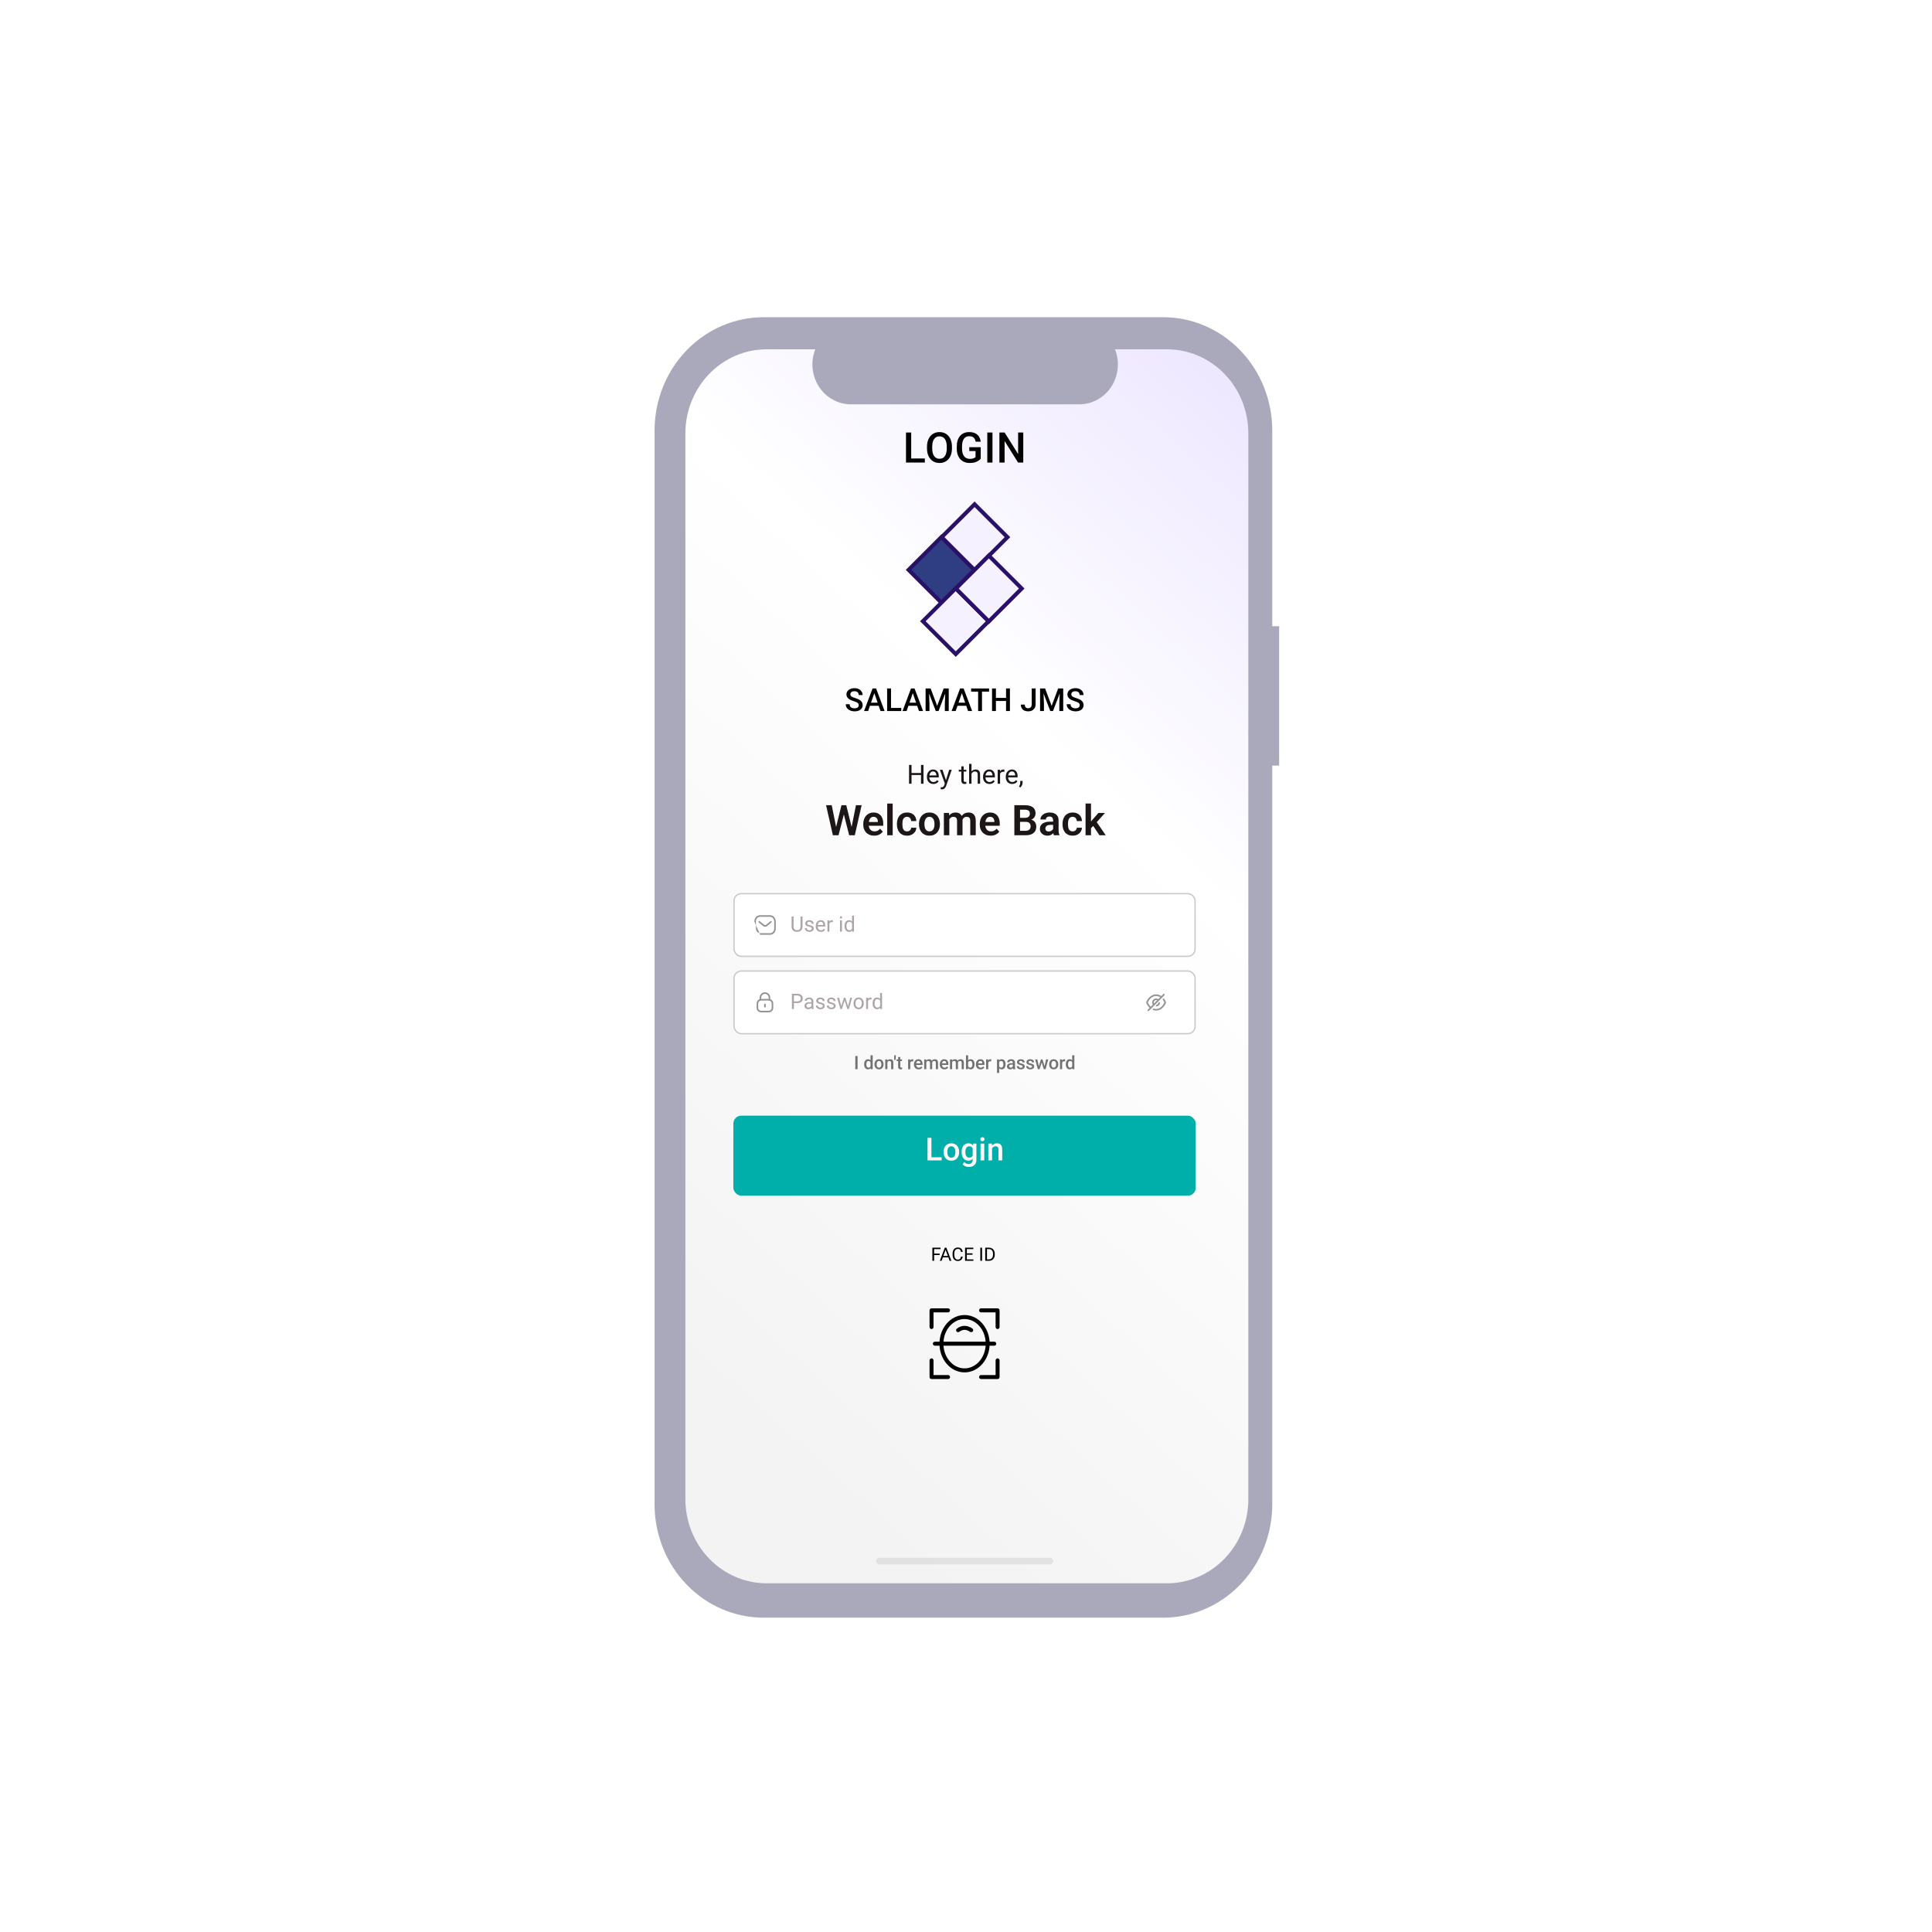 <svg width="670" height="670" viewBox="0 0 670 670" fill="none" xmlns="http://www.w3.org/2000/svg">
<rect width="670" height="670" fill="white"/>
<g clip-path="url(#clip0_1341_6950)">
<rect x="236" y="121" width="197" height="431" rx="12" fill="white"/>
<rect x="236.076" y="116.629" width="196.924" height="434.884" rx="11.935" fill="url(#paint0_linear_1341_6950)"/>
<path d="M326.495 186.214L315.088 197.621L326.495 209.029L337.903 197.621L326.495 186.214Z" fill="#2F3E83" stroke="#281166" stroke-width="1.375"/>
<path d="M331.445 204.03L320.037 215.438L331.445 226.845L342.852 215.438L331.445 204.03Z" fill="#F5F1FF" stroke="#281166" stroke-width="1.375"/>
<path d="M337.972 174.878L326.564 186.285L337.972 197.693L349.379 186.285L337.972 174.878Z" fill="#F5F1FF" stroke="#281166" stroke-width="1.375"/>
<path d="M342.921 192.692L331.514 204.1L342.921 215.507L354.329 204.1L342.921 192.692Z" fill="#F5F1FF" stroke="#281166" stroke-width="1.375"/>
<path d="M354.859 149.988V160.415H353.062L348.385 152.946V160.415H346.588V149.988H348.385L353.076 157.472V149.988H354.859Z" fill="black"/>
<path d="M344.182 149.988V160.415H342.385V149.988H344.182Z" fill="black"/>
<path d="M340.103 155.088V159.069C339.955 159.265 339.723 159.48 339.408 159.714C339.098 159.943 338.685 160.141 338.169 160.308C337.653 160.475 337.011 160.559 336.243 160.559C335.589 160.559 334.989 160.449 334.445 160.229C333.901 160.005 333.431 159.678 333.034 159.248C332.643 158.819 332.34 158.296 332.125 157.68C331.91 157.059 331.803 156.353 331.803 155.56V154.837C331.803 154.049 331.901 153.348 332.096 152.732C332.297 152.111 332.583 151.586 332.956 151.156C333.328 150.727 333.777 150.402 334.302 150.182C334.832 149.958 335.431 149.846 336.099 149.846C336.954 149.846 337.661 149.989 338.219 150.275C338.783 150.557 339.217 150.949 339.523 151.45C339.828 151.951 340.021 152.524 340.103 153.168H338.341C338.284 152.806 338.171 152.481 338.004 152.195C337.842 151.908 337.608 151.684 337.303 151.521C337.002 151.354 336.61 151.271 336.128 151.271C335.713 151.271 335.348 151.35 335.032 151.507C334.717 151.665 334.455 151.896 334.245 152.202C334.039 152.507 333.884 152.88 333.779 153.319C333.674 153.758 333.622 154.259 333.622 154.823V155.56C333.622 156.133 333.681 156.642 333.801 157.086C333.925 157.53 334.101 157.904 334.331 158.21C334.565 158.516 334.849 158.747 335.183 158.905C335.517 159.057 335.894 159.134 336.314 159.134C336.725 159.134 337.061 159.1 337.324 159.034C337.587 158.962 337.794 158.878 337.947 158.783C338.105 158.683 338.226 158.587 338.312 158.496V156.427H336.142V155.088H340.103Z" fill="black"/>
<path d="M330.127 154.916V155.489C330.127 156.276 330.025 156.983 329.819 157.608C329.614 158.234 329.32 158.766 328.939 159.205C328.561 159.645 328.108 159.981 327.578 160.215C327.048 160.444 326.461 160.559 325.816 160.559C325.177 160.559 324.592 160.444 324.062 160.215C323.537 159.981 323.081 159.645 322.694 159.205C322.307 158.766 322.006 158.234 321.792 157.608C321.582 156.983 321.477 156.276 321.477 155.489V154.916C321.477 154.128 321.582 153.424 321.792 152.803C322.002 152.178 322.298 151.646 322.68 151.206C323.066 150.762 323.522 150.426 324.047 150.197C324.577 149.963 325.162 149.846 325.802 149.846C326.446 149.846 327.034 149.963 327.564 150.197C328.094 150.426 328.549 150.762 328.931 151.206C329.313 151.646 329.607 152.178 329.812 152.803C330.022 153.424 330.127 154.128 330.127 154.916ZM328.33 155.489V154.902C328.33 154.319 328.273 153.806 328.158 153.362C328.048 152.913 327.883 152.538 327.664 152.238C327.449 151.932 327.184 151.703 326.869 151.55C326.554 151.393 326.198 151.314 325.802 151.314C325.406 151.314 325.052 151.393 324.742 151.55C324.432 151.703 324.167 151.932 323.947 152.238C323.732 152.538 323.568 152.913 323.453 153.362C323.338 153.806 323.281 154.319 323.281 154.902V155.489C323.281 156.071 323.338 156.587 323.453 157.036C323.568 157.484 323.735 157.864 323.954 158.174C324.179 158.48 324.446 158.711 324.756 158.869C325.067 159.022 325.42 159.098 325.816 159.098C326.217 159.098 326.573 159.022 326.883 158.869C327.194 158.711 327.456 158.48 327.671 158.174C327.886 157.864 328.048 157.484 328.158 157.036C328.273 156.587 328.33 156.071 328.33 155.489Z" fill="black"/>
<path d="M320.724 158.99V160.415H315.49V158.99H320.724ZM315.991 149.988V160.415H314.193V149.988H315.991Z" fill="black"/>
<path d="M371.819 370.081V365.971H372.577V370.783H371.891L371.819 370.081ZM369.613 369.126V369.06C369.613 368.803 369.644 368.569 369.704 368.358C369.765 368.145 369.852 367.962 369.967 367.81C370.082 367.655 370.222 367.537 370.387 367.456C370.552 367.372 370.738 367.33 370.945 367.33C371.15 367.33 371.329 367.37 371.484 367.449C371.638 367.529 371.77 367.643 371.878 367.791C371.987 367.937 372.074 368.113 372.138 368.317C372.203 368.52 372.249 368.746 372.276 368.994V369.204C372.249 369.446 372.203 369.668 372.138 369.868C372.074 370.069 371.987 370.242 371.878 370.388C371.77 370.534 371.637 370.647 371.481 370.727C371.326 370.806 371.145 370.846 370.939 370.846C370.734 370.846 370.549 370.803 370.384 370.717C370.221 370.632 370.082 370.511 369.967 370.357C369.852 370.202 369.765 370.021 369.704 369.812C369.644 369.601 369.613 369.372 369.613 369.126ZM370.368 369.06V369.126C370.368 369.28 370.382 369.424 370.409 369.558C370.438 369.692 370.483 369.81 370.544 369.912C370.604 370.012 370.683 370.092 370.779 370.15C370.877 370.207 370.994 370.235 371.13 370.235C371.301 370.235 371.442 370.197 371.553 370.122C371.663 370.047 371.75 369.945 371.813 369.818C371.877 369.689 371.921 369.544 371.944 369.386V368.819C371.932 368.695 371.906 368.581 371.866 368.474C371.828 368.367 371.777 368.275 371.712 368.195C371.648 368.114 371.567 368.051 371.471 368.007C371.377 367.961 371.265 367.938 371.136 367.938C370.998 367.938 370.881 367.967 370.785 368.026C370.689 368.084 370.61 368.165 370.547 368.267C370.486 368.37 370.441 368.489 370.412 368.624C370.383 368.76 370.368 368.905 370.368 369.06Z" fill="#727272"/>
<path d="M368.345 368.038V370.783H367.59V367.393H368.31L368.345 368.038ZM369.382 367.371L369.376 368.073C369.33 368.064 369.28 368.058 369.225 368.054C369.173 368.05 369.121 368.048 369.069 368.048C368.939 368.048 368.825 368.066 368.727 368.104C368.629 368.139 368.546 368.192 368.48 368.261C368.415 368.327 368.365 368.409 368.329 368.505C368.294 368.601 368.273 368.709 368.267 368.828L368.094 368.84C368.094 368.627 368.115 368.43 368.157 368.248C368.199 368.066 368.261 367.907 368.345 367.769C368.431 367.631 368.537 367.523 368.664 367.446C368.794 367.369 368.943 367.33 369.112 367.33C369.158 367.33 369.208 367.334 369.26 367.343C369.314 367.351 369.355 367.36 369.382 367.371Z" fill="#727272"/>
<path d="M363.84 369.125V369.053C363.84 368.809 363.875 368.582 363.946 368.373C364.017 368.162 364.12 367.98 364.253 367.825C364.389 367.668 364.554 367.547 364.748 367.462C364.945 367.374 365.166 367.33 365.413 367.33C365.661 367.33 365.883 367.374 366.077 367.462C366.273 367.547 366.439 367.668 366.575 367.825C366.711 367.98 366.814 368.162 366.885 368.373C366.956 368.582 366.992 368.809 366.992 369.053V369.125C366.992 369.37 366.956 369.596 366.885 369.805C366.814 370.014 366.711 370.197 366.575 370.353C366.439 370.508 366.274 370.629 366.08 370.717C365.886 370.803 365.665 370.845 365.419 370.845C365.17 370.845 364.948 370.803 364.752 370.717C364.557 370.629 364.392 370.508 364.257 370.353C364.121 370.197 364.017 370.014 363.946 369.805C363.875 369.596 363.84 369.37 363.84 369.125ZM364.595 369.053V369.125C364.595 369.278 364.611 369.422 364.642 369.558C364.673 369.693 364.722 369.812 364.789 369.915C364.856 370.017 364.942 370.098 365.046 370.156C365.15 370.215 365.275 370.244 365.419 370.244C365.559 370.244 365.68 370.215 365.782 370.156C365.887 370.098 365.972 370.017 366.039 369.915C366.106 369.812 366.155 369.693 366.186 369.558C366.22 369.422 366.237 369.278 366.237 369.125V369.053C366.237 368.903 366.22 368.761 366.186 368.627C366.155 368.491 366.105 368.371 366.036 368.267C365.969 368.162 365.884 368.081 365.779 368.022C365.677 367.962 365.555 367.932 365.413 367.932C365.271 367.932 365.147 367.962 365.043 368.022C364.941 368.081 364.856 368.162 364.789 368.267C364.722 368.371 364.673 368.491 364.642 368.627C364.611 368.761 364.595 368.903 364.595 369.053Z" fill="#727272"/>
<path d="M360.184 370.033L360.968 367.395H361.45L361.318 368.184L360.529 370.784H360.097L360.184 370.033ZM359.724 367.395L360.335 370.045L360.385 370.784H359.902L358.984 367.395H359.724ZM362.183 370.014L362.775 367.395H363.512L362.597 370.784H362.114L362.183 370.014ZM361.532 367.395L362.305 370.001L362.403 370.784H361.97L361.171 368.181L361.04 367.395H361.532Z" fill="#727272"/>
<path d="M357.901 369.865C357.901 369.79 357.883 369.722 357.845 369.661C357.807 369.598 357.735 369.542 357.629 369.492C357.524 369.442 357.37 369.396 357.165 369.354C356.985 369.314 356.82 369.267 356.67 369.213C356.522 369.157 356.394 369.089 356.288 369.009C356.181 368.93 356.099 368.836 356.04 368.727C355.982 368.619 355.953 368.493 355.953 368.351C355.953 368.214 355.983 368.083 356.043 367.96C356.104 367.837 356.191 367.728 356.304 367.634C356.416 367.54 356.553 367.466 356.714 367.412C356.877 367.357 357.059 367.33 357.259 367.33C357.543 367.33 357.786 367.378 357.989 367.474C358.194 367.568 358.35 367.697 358.459 367.86C358.568 368.02 358.622 368.202 358.622 368.405H357.867C357.867 368.315 357.844 368.231 357.798 368.154C357.754 368.075 357.687 368.011 357.597 367.963C357.508 367.913 357.395 367.888 357.259 367.888C357.13 367.888 357.022 367.909 356.936 367.95C356.853 367.99 356.79 368.042 356.748 368.107C356.709 368.172 356.689 368.243 356.689 368.32C356.689 368.377 356.699 368.428 356.72 368.474C356.743 368.517 356.781 368.558 356.833 368.596C356.885 368.631 356.956 368.665 357.046 368.696C357.138 368.727 357.253 368.758 357.391 368.787C357.65 368.841 357.872 368.911 358.058 368.997C358.246 369.08 358.39 369.189 358.49 369.323C358.591 369.454 358.641 369.621 358.641 369.824C358.641 369.974 358.608 370.112 358.544 370.238C358.481 370.361 358.389 370.468 358.268 370.56C358.147 370.65 358.002 370.72 357.832 370.77C357.665 370.82 357.477 370.845 357.269 370.845C356.961 370.845 356.701 370.791 356.488 370.682C356.275 370.572 356.113 370.431 356.003 370.259C355.894 370.086 355.84 369.906 355.84 369.721H356.57C356.578 369.861 356.617 369.972 356.686 370.056C356.757 370.137 356.845 370.197 356.949 370.234C357.055 370.27 357.165 370.288 357.278 370.288C357.414 370.288 357.527 370.27 357.619 370.234C357.711 370.197 357.781 370.147 357.829 370.084C357.877 370.019 357.901 369.946 357.901 369.865Z" fill="#727272"/>
<path d="M354.638 369.865C354.638 369.79 354.619 369.722 354.581 369.661C354.544 369.598 354.472 369.542 354.365 369.492C354.261 369.442 354.106 369.396 353.901 369.354C353.722 369.314 353.557 369.267 353.406 369.213C353.258 369.157 353.131 369.089 353.024 369.009C352.918 368.93 352.835 368.836 352.777 368.727C352.718 368.619 352.689 368.493 352.689 368.351C352.689 368.214 352.719 368.083 352.78 367.96C352.84 367.837 352.927 367.728 353.04 367.634C353.153 367.54 353.289 367.466 353.45 367.412C353.613 367.357 353.795 367.33 353.995 367.33C354.279 367.33 354.523 367.378 354.725 367.474C354.93 367.568 355.087 367.697 355.195 367.86C355.304 368.02 355.358 368.202 355.358 368.405H354.603C354.603 368.315 354.58 368.231 354.534 368.154C354.49 368.075 354.424 368.011 354.334 367.963C354.244 367.913 354.131 367.888 353.995 367.888C353.866 367.888 353.758 367.909 353.673 367.95C353.589 367.99 353.527 368.042 353.485 368.107C353.445 368.172 353.425 368.243 353.425 368.32C353.425 368.377 353.436 368.428 353.457 368.474C353.48 368.517 353.517 368.558 353.569 368.596C353.622 368.631 353.693 368.665 353.782 368.696C353.874 368.727 353.989 368.758 354.127 368.787C354.386 368.841 354.608 368.911 354.794 368.997C354.982 369.08 355.126 369.189 355.227 369.323C355.327 369.454 355.377 369.621 355.377 369.824C355.377 369.974 355.345 370.112 355.28 370.238C355.217 370.361 355.125 370.468 355.004 370.56C354.883 370.65 354.738 370.72 354.569 370.77C354.402 370.82 354.214 370.845 354.005 370.845C353.698 370.845 353.438 370.791 353.225 370.682C353.012 370.572 352.85 370.431 352.739 370.259C352.63 370.086 352.576 369.906 352.576 369.721H353.306C353.315 369.861 353.353 369.972 353.422 370.056C353.493 370.137 353.581 370.197 353.685 370.234C353.792 370.27 353.901 370.288 354.014 370.288C354.15 370.288 354.264 370.27 354.356 370.234C354.448 370.197 354.518 370.147 354.566 370.084C354.614 370.019 354.638 369.946 354.638 369.865Z" fill="#727272"/>
<path d="M351.227 370.103V368.486C351.227 368.365 351.206 368.261 351.162 368.173C351.118 368.085 351.051 368.017 350.961 367.969C350.873 367.921 350.763 367.897 350.629 367.897C350.506 367.897 350.399 367.918 350.309 367.96C350.22 368.002 350.15 368.058 350.1 368.129C350.049 368.2 350.024 368.28 350.024 368.37H349.272C349.272 368.237 349.305 368.107 349.37 367.982C349.434 367.856 349.528 367.745 349.652 367.647C349.775 367.548 349.922 367.471 350.093 367.415C350.265 367.358 350.457 367.33 350.67 367.33C350.925 367.33 351.15 367.373 351.347 367.459C351.545 367.544 351.701 367.674 351.813 367.847C351.928 368.018 351.986 368.233 351.986 368.492V369.999C351.986 370.154 351.996 370.293 352.017 370.416C352.04 370.537 352.072 370.643 352.114 370.733V370.783H351.34C351.305 370.701 351.277 370.598 351.256 370.473C351.237 370.345 351.227 370.222 351.227 370.103ZM351.337 368.721L351.343 369.188H350.801C350.661 369.188 350.538 369.202 350.432 369.229C350.325 369.254 350.236 369.291 350.165 369.341C350.094 369.392 350.041 369.452 350.006 369.523C349.97 369.594 349.952 369.675 349.952 369.764C349.952 369.854 349.973 369.937 350.015 370.012C350.057 370.085 350.117 370.142 350.197 370.184C350.278 370.226 350.376 370.247 350.491 370.247C350.646 370.247 350.78 370.216 350.895 370.153C351.012 370.088 351.104 370.01 351.171 369.918C351.238 369.824 351.273 369.735 351.278 369.652L351.522 369.987C351.497 370.073 351.454 370.164 351.394 370.263C351.333 370.361 351.254 370.455 351.155 370.545C351.059 370.632 350.943 370.704 350.808 370.761C350.674 370.817 350.519 370.845 350.344 370.845C350.123 370.845 349.925 370.801 349.752 370.714C349.578 370.624 349.443 370.504 349.345 370.353C349.246 370.201 349.197 370.029 349.197 369.836C349.197 369.657 349.231 369.498 349.298 369.36C349.366 369.22 349.467 369.103 349.598 369.009C349.732 368.915 349.895 368.844 350.087 368.796C350.279 368.746 350.499 368.721 350.745 368.721H351.337Z" fill="#727272"/>
<path d="M346.505 368.044V372.086H345.75V367.393H346.446L346.505 368.044ZM348.714 369.056V369.122C348.714 369.369 348.685 369.597 348.626 369.808C348.57 370.017 348.485 370.2 348.372 370.357C348.262 370.511 348.125 370.631 347.962 370.717C347.799 370.803 347.611 370.845 347.398 370.845C347.187 370.845 347.002 370.807 346.843 370.729C346.687 370.65 346.554 370.538 346.446 370.394C346.337 370.25 346.249 370.081 346.182 369.887C346.118 369.69 346.072 369.475 346.045 369.241V368.987C346.072 368.739 346.118 368.513 346.182 368.311C346.249 368.108 346.337 367.934 346.446 367.787C346.554 367.641 346.687 367.529 346.843 367.449C347 367.37 347.183 367.33 347.392 367.33C347.605 367.33 347.794 367.372 347.959 367.455C348.124 367.537 348.263 367.654 348.375 367.806C348.488 367.957 348.573 368.138 348.629 368.351C348.686 368.562 348.714 368.797 348.714 369.056ZM347.959 369.122V369.056C347.959 368.9 347.944 368.755 347.915 368.621C347.886 368.485 347.84 368.366 347.777 368.264C347.714 368.161 347.634 368.082 347.536 368.026C347.44 367.967 347.324 367.938 347.188 367.938C347.054 367.938 346.94 367.961 346.843 368.007C346.747 368.051 346.667 368.112 346.602 368.192C346.537 368.271 346.487 368.364 346.452 368.47C346.416 368.575 346.391 368.689 346.377 368.812V369.42C346.402 369.57 346.444 369.708 346.505 369.833C346.566 369.959 346.651 370.059 346.762 370.134C346.875 370.207 347.019 370.244 347.194 370.244C347.33 370.244 347.446 370.215 347.542 370.156C347.638 370.098 347.716 370.017 347.777 369.915C347.84 369.81 347.886 369.69 347.915 369.555C347.944 369.419 347.959 369.275 347.959 369.122Z" fill="#727272"/>
<path d="M342.718 368.038V370.783H341.963V367.393H342.683L342.718 368.038ZM343.755 367.371L343.749 368.073C343.703 368.064 343.653 368.058 343.598 368.054C343.546 368.05 343.494 368.048 343.442 368.048C343.312 368.048 343.198 368.066 343.1 368.104C343.002 368.139 342.92 368.192 342.853 368.261C342.788 368.327 342.738 368.409 342.702 368.505C342.667 368.601 342.646 368.709 342.64 368.828L342.467 368.84C342.467 368.627 342.488 368.43 342.53 368.248C342.572 368.066 342.634 367.907 342.718 367.769C342.804 367.631 342.91 367.523 343.038 367.446C343.167 367.369 343.316 367.33 343.486 367.33C343.531 367.33 343.581 367.334 343.633 367.343C343.687 367.351 343.728 367.36 343.755 367.371Z" fill="#727272"/>
<path d="M340.055 370.845C339.804 370.845 339.578 370.805 339.375 370.723C339.175 370.64 339.003 370.524 338.861 370.375C338.721 370.227 338.614 370.053 338.539 369.852C338.463 369.652 338.426 369.435 338.426 369.204V369.078C338.426 368.813 338.464 368.573 338.542 368.358C338.619 368.143 338.727 367.959 338.864 367.806C339.002 367.652 339.165 367.534 339.353 367.452C339.541 367.371 339.745 367.33 339.964 367.33C340.206 367.33 340.418 367.371 340.6 367.452C340.782 367.534 340.932 367.649 341.051 367.797C341.172 367.943 341.262 368.118 341.321 368.32C341.381 368.523 341.412 368.746 341.412 368.991V369.313H338.792V368.771H340.666V368.712C340.662 368.576 340.635 368.449 340.584 368.33C340.536 368.21 340.462 368.114 340.362 368.041C340.262 367.968 340.128 367.932 339.961 367.932C339.836 367.932 339.724 367.959 339.626 368.013C339.53 368.065 339.449 368.142 339.384 368.242C339.32 368.342 339.27 368.463 339.234 368.605C339.201 368.745 339.184 368.903 339.184 369.078V369.204C339.184 369.352 339.204 369.49 339.244 369.617C339.285 369.743 339.346 369.852 339.425 369.946C339.505 370.04 339.601 370.114 339.713 370.169C339.826 370.221 339.955 370.247 340.099 370.247C340.281 370.247 340.442 370.21 340.584 370.137C340.726 370.064 340.85 369.961 340.954 369.827L341.352 370.212C341.279 370.319 341.184 370.421 341.067 370.519C340.95 370.616 340.807 370.694 340.638 370.754C340.471 370.815 340.276 370.845 340.055 370.845Z" fill="#727272"/>
<path d="M334.992 365.971H335.747V370.059L335.675 370.783H334.992V365.971ZM337.959 369.057V369.123C337.959 369.373 337.931 369.604 337.875 369.815C337.82 370.024 337.737 370.206 337.624 370.36C337.513 370.515 337.375 370.635 337.21 370.72C337.047 370.804 336.858 370.846 336.643 370.846C336.432 370.846 336.249 370.806 336.092 370.727C335.935 370.647 335.804 370.534 335.697 370.388C335.593 370.242 335.508 370.068 335.443 369.865C335.379 369.662 335.333 369.439 335.305 369.195V368.985C335.333 368.738 335.379 368.515 335.443 368.314C335.508 368.112 335.593 367.937 335.697 367.791C335.804 367.643 335.934 367.529 336.089 367.449C336.245 367.37 336.428 367.33 336.637 367.33C336.854 367.33 337.045 367.372 337.21 367.456C337.377 367.539 337.516 367.658 337.627 367.813C337.738 367.965 337.82 368.147 337.875 368.358C337.931 368.569 337.959 368.802 337.959 369.057ZM337.204 369.123V369.057C337.204 368.904 337.192 368.761 337.167 368.628C337.141 368.492 337.1 368.373 337.041 368.27C336.985 368.168 336.908 368.088 336.809 368.029C336.713 367.969 336.593 367.938 336.449 367.938C336.315 367.938 336.2 367.961 336.104 368.007C336.008 368.053 335.928 368.116 335.863 368.195C335.798 368.275 335.747 368.366 335.71 368.471C335.674 368.575 335.65 368.688 335.638 368.809V369.376C335.656 369.533 335.696 369.677 335.757 369.809C335.819 369.938 335.907 370.043 336.02 370.122C336.133 370.199 336.278 370.238 336.455 370.238C336.595 370.238 336.713 370.21 336.809 370.153C336.905 370.097 336.982 370.019 337.038 369.918C337.097 369.816 337.138 369.697 337.163 369.561C337.191 369.425 337.204 369.279 337.204 369.123Z" fill="#727272"/>
<path d="M330.195 368.082V370.783H329.439V367.393H330.151L330.195 368.082ZM330.072 368.962L329.815 368.959C329.815 368.725 329.845 368.509 329.903 368.311C329.962 368.112 330.047 367.94 330.16 367.794C330.273 367.645 330.413 367.532 330.58 367.452C330.749 367.371 330.944 367.33 331.166 367.33C331.32 367.33 331.461 367.353 331.589 367.399C331.718 367.443 331.83 367.513 331.924 367.609C332.02 367.705 332.093 367.828 332.143 367.979C332.195 368.129 332.222 368.311 332.222 368.524V370.783H331.467V368.59C331.467 368.425 331.441 368.295 331.391 368.201C331.343 368.107 331.273 368.04 331.181 368.001C331.092 367.959 330.984 367.938 330.859 367.938C330.717 367.938 330.596 367.965 330.495 368.019C330.397 368.074 330.317 368.148 330.254 368.242C330.191 368.336 330.145 368.444 330.116 368.568C330.087 368.691 330.072 368.822 330.072 368.962ZM332.175 368.762L331.821 368.84C331.821 368.636 331.849 368.442 331.905 368.261C331.964 368.077 332.048 367.916 332.159 367.778C332.272 367.638 332.411 367.529 332.576 367.449C332.741 367.37 332.93 367.33 333.143 367.33C333.316 367.33 333.471 367.354 333.606 367.402C333.744 367.448 333.861 367.521 333.957 367.621C334.053 367.722 334.126 367.852 334.177 368.013C334.227 368.172 334.252 368.364 334.252 368.59V370.783H333.494V368.586C333.494 368.415 333.469 368.283 333.418 368.189C333.37 368.095 333.301 368.03 333.212 367.994C333.122 367.957 333.014 367.938 332.889 367.938C332.772 367.938 332.669 367.96 332.579 368.004C332.491 368.045 332.417 368.105 332.356 368.182C332.296 368.257 332.25 368.344 332.218 368.442C332.189 368.54 332.175 368.647 332.175 368.762Z" fill="#727272"/>
<path d="M327.535 370.845C327.285 370.845 327.058 370.805 326.856 370.723C326.655 370.64 326.484 370.524 326.342 370.375C326.202 370.227 326.094 370.053 326.019 369.852C325.944 369.652 325.906 369.435 325.906 369.204V369.078C325.906 368.813 325.945 368.573 326.022 368.358C326.099 368.143 326.207 367.959 326.345 367.806C326.483 367.652 326.646 367.534 326.834 367.452C327.022 367.371 327.225 367.33 327.445 367.33C327.687 367.33 327.899 367.371 328.081 367.452C328.262 367.534 328.413 367.649 328.532 367.797C328.653 367.943 328.743 368.118 328.801 368.32C328.862 368.523 328.892 368.746 328.892 368.991V369.313H326.273V368.771H328.146V368.712C328.142 368.576 328.115 368.449 328.065 368.33C328.017 368.21 327.943 368.114 327.842 368.041C327.742 367.968 327.609 367.932 327.441 367.932C327.316 367.932 327.204 367.959 327.106 368.013C327.01 368.065 326.93 368.142 326.865 368.242C326.8 368.342 326.75 368.463 326.715 368.605C326.681 368.745 326.664 368.903 326.664 369.078V369.204C326.664 369.352 326.684 369.49 326.724 369.617C326.766 369.743 326.826 369.852 326.906 369.946C326.985 370.04 327.081 370.114 327.194 370.169C327.307 370.221 327.435 370.247 327.579 370.247C327.761 370.247 327.923 370.21 328.065 370.137C328.207 370.064 328.33 369.961 328.435 369.827L328.832 370.212C328.759 370.319 328.664 370.421 328.547 370.519C328.43 370.616 328.287 370.694 328.118 370.754C327.951 370.815 327.757 370.845 327.535 370.845Z" fill="#727272"/>
<path d="M321.245 368.082V370.783H320.49V367.393H321.201L321.245 368.082ZM321.123 368.962L320.866 368.959C320.866 368.725 320.895 368.509 320.954 368.311C321.012 368.112 321.098 367.94 321.211 367.794C321.324 367.645 321.464 367.532 321.631 367.452C321.8 367.371 321.995 367.33 322.217 367.33C322.371 367.33 322.512 367.353 322.639 367.399C322.769 367.443 322.881 367.513 322.975 367.609C323.071 367.705 323.144 367.828 323.194 367.979C323.246 368.129 323.272 368.311 323.272 368.524V370.783H322.517V368.59C322.517 368.425 322.492 368.295 322.442 368.201C322.394 368.107 322.324 368.04 322.232 368.001C322.142 367.959 322.035 367.938 321.909 367.938C321.767 367.938 321.646 367.965 321.546 368.019C321.448 368.074 321.367 368.148 321.305 368.242C321.242 368.336 321.196 368.444 321.167 368.568C321.138 368.691 321.123 368.822 321.123 368.962ZM323.225 368.762L322.871 368.84C322.871 368.636 322.9 368.442 322.956 368.261C323.014 368.077 323.099 367.916 323.21 367.778C323.322 367.638 323.461 367.529 323.626 367.449C323.791 367.37 323.98 367.33 324.193 367.33C324.367 367.33 324.521 367.354 324.657 367.402C324.795 367.448 324.912 367.521 325.008 367.621C325.104 367.722 325.177 367.852 325.227 368.013C325.277 368.172 325.303 368.364 325.303 368.59V370.783H324.544V368.586C324.544 368.415 324.519 368.283 324.469 368.189C324.421 368.095 324.352 368.03 324.262 367.994C324.173 367.957 324.065 367.938 323.94 367.938C323.823 367.938 323.719 367.96 323.63 368.004C323.542 368.045 323.468 368.105 323.407 368.182C323.347 368.257 323.301 368.344 323.269 368.442C323.24 368.54 323.225 368.647 323.225 368.762Z" fill="#727272"/>
<path d="M318.584 370.845C318.334 370.845 318.107 370.805 317.904 370.723C317.704 370.64 317.533 370.524 317.391 370.375C317.251 370.227 317.143 370.053 317.068 369.852C316.993 369.652 316.955 369.435 316.955 369.204V369.078C316.955 368.813 316.994 368.573 317.071 368.358C317.148 368.143 317.256 367.959 317.394 367.806C317.532 367.652 317.694 367.534 317.882 367.452C318.07 367.371 318.274 367.33 318.493 367.33C318.736 367.33 318.948 367.371 319.129 367.452C319.311 367.534 319.461 367.649 319.581 367.797C319.702 367.943 319.792 368.118 319.85 368.32C319.911 368.523 319.941 368.746 319.941 368.991V369.313H317.322V368.771H319.195V368.712C319.191 368.576 319.164 368.449 319.114 368.33C319.066 368.21 318.992 368.114 318.891 368.041C318.791 367.968 318.657 367.932 318.49 367.932C318.365 367.932 318.253 367.959 318.155 368.013C318.059 368.065 317.979 368.142 317.914 368.242C317.849 368.342 317.799 368.463 317.763 368.605C317.73 368.745 317.713 368.903 317.713 369.078V369.204C317.713 369.352 317.733 369.49 317.773 369.617C317.815 369.743 317.875 369.852 317.955 369.946C318.034 370.04 318.13 370.114 318.243 370.169C318.356 370.221 318.484 370.247 318.628 370.247C318.81 370.247 318.972 370.21 319.114 370.137C319.256 370.064 319.379 369.961 319.483 369.827L319.881 370.212C319.808 370.319 319.713 370.421 319.596 370.519C319.479 370.616 319.336 370.694 319.167 370.754C319 370.815 318.806 370.845 318.584 370.845Z" fill="#727272"/>
<path d="M315.681 368.038V370.783H314.926V367.393H315.646L315.681 368.038ZM316.718 367.371L316.712 368.073C316.666 368.064 316.616 368.058 316.561 368.054C316.509 368.05 316.457 368.048 316.405 368.048C316.275 368.048 316.161 368.066 316.063 368.104C315.965 368.139 315.882 368.192 315.816 368.261C315.751 368.327 315.701 368.409 315.665 368.505C315.63 368.601 315.609 368.709 315.603 368.828L315.43 368.84C315.43 368.627 315.451 368.43 315.493 368.248C315.535 368.066 315.597 367.907 315.681 367.769C315.766 367.631 315.873 367.523 316 367.446C316.13 367.369 316.279 367.33 316.448 367.33C316.494 367.33 316.543 367.334 316.596 367.343C316.65 367.351 316.691 367.36 316.718 367.371Z" fill="#727272"/>
<path d="M312.821 367.393V367.944H310.91V367.393H312.821ZM311.462 366.562H312.217V369.846C312.217 369.95 312.231 370.031 312.26 370.087C312.292 370.141 312.335 370.178 312.389 370.197C312.443 370.216 312.507 370.225 312.58 370.225C312.632 370.225 312.682 370.222 312.73 370.216C312.778 370.209 312.817 370.203 312.846 370.197L312.849 370.773C312.787 370.792 312.714 370.809 312.63 370.823C312.549 370.838 312.455 370.845 312.348 370.845C312.175 370.845 312.021 370.815 311.888 370.754C311.754 370.692 311.65 370.591 311.574 370.451C311.499 370.311 311.462 370.125 311.462 369.893V366.562Z" fill="#727272"/>
<path d="M310.671 365.971V366.375L310.59 367.581H310.098L310.101 366.425V365.971H310.671Z" fill="#727272"/>
<path d="M307.747 368.116V370.783H306.992V367.393H307.703L307.747 368.116ZM307.613 368.962L307.368 368.959C307.37 368.719 307.404 368.499 307.468 368.298C307.535 368.098 307.627 367.925 307.744 367.781C307.863 367.637 308.005 367.526 308.17 367.449C308.335 367.37 308.519 367.33 308.722 367.33C308.885 367.33 309.032 367.353 309.163 367.399C309.297 367.443 309.411 367.515 309.505 367.615C309.601 367.715 309.674 367.846 309.724 368.007C309.774 368.166 309.799 368.361 309.799 368.593V370.783H309.041V368.59C309.041 368.427 309.017 368.298 308.969 368.204C308.923 368.108 308.855 368.04 308.765 368.001C308.678 367.959 308.568 367.938 308.437 367.938C308.307 367.938 308.191 367.965 308.089 368.019C307.986 368.074 307.9 368.148 307.829 368.242C307.76 368.336 307.707 368.444 307.669 368.568C307.631 368.691 307.613 368.822 307.613 368.962Z" fill="#727272"/>
<path d="M303.252 369.125V369.053C303.252 368.809 303.287 368.582 303.358 368.373C303.429 368.162 303.532 367.98 303.666 367.825C303.801 367.668 303.966 367.547 304.161 367.462C304.357 367.374 304.578 367.33 304.825 367.33C305.073 367.33 305.295 367.374 305.489 367.462C305.685 367.547 305.851 367.668 305.987 367.825C306.123 367.98 306.226 368.162 306.297 368.373C306.368 368.582 306.404 368.809 306.404 369.053V369.125C306.404 369.37 306.368 369.596 306.297 369.805C306.226 370.014 306.123 370.197 305.987 370.353C305.851 370.508 305.686 370.629 305.492 370.717C305.298 370.803 305.077 370.845 304.831 370.845C304.582 370.845 304.36 370.803 304.164 370.717C303.969 370.629 303.804 370.508 303.669 370.353C303.533 370.197 303.429 370.014 303.358 369.805C303.287 369.596 303.252 369.37 303.252 369.125ZM304.007 369.053V369.125C304.007 369.278 304.023 369.422 304.054 369.558C304.085 369.693 304.134 369.812 304.201 369.915C304.268 370.017 304.354 370.098 304.458 370.156C304.563 370.215 304.687 370.244 304.831 370.244C304.971 370.244 305.092 370.215 305.194 370.156C305.299 370.098 305.384 370.017 305.451 369.915C305.518 369.812 305.567 369.693 305.599 369.558C305.632 369.422 305.649 369.278 305.649 369.125V369.053C305.649 368.903 305.632 368.761 305.599 368.627C305.567 368.491 305.517 368.371 305.448 368.267C305.381 368.162 305.296 368.081 305.191 368.022C305.089 367.962 304.967 367.932 304.825 367.932C304.683 367.932 304.559 367.962 304.455 368.022C304.353 368.081 304.268 368.162 304.201 368.267C304.134 368.371 304.085 368.491 304.054 368.627C304.023 368.761 304.007 368.903 304.007 369.053Z" fill="#727272"/>
<path d="M301.887 370.081V365.971H302.645V370.783H301.959L301.887 370.081ZM299.682 369.126V369.06C299.682 368.803 299.712 368.569 299.772 368.358C299.833 368.145 299.921 367.962 300.036 367.81C300.151 367.655 300.29 367.537 300.455 367.456C300.621 367.372 300.806 367.33 301.013 367.33C301.218 367.33 301.397 367.37 301.552 367.449C301.707 367.529 301.838 367.643 301.947 367.791C302.055 367.937 302.142 368.113 302.207 368.317C302.272 368.52 302.318 368.746 302.345 368.994V369.204C302.318 369.446 302.272 369.668 302.207 369.868C302.142 370.069 302.055 370.242 301.947 370.388C301.838 370.534 301.706 370.647 301.549 370.727C301.394 370.806 301.214 370.846 301.007 370.846C300.802 370.846 300.617 370.803 300.452 370.717C300.289 370.632 300.151 370.511 300.036 370.357C299.921 370.202 299.833 370.021 299.772 369.812C299.712 369.601 299.682 369.372 299.682 369.126ZM300.437 369.06V369.126C300.437 369.28 300.45 369.424 300.477 369.558C300.507 369.692 300.552 369.81 300.612 369.912C300.673 370.012 300.751 370.092 300.847 370.15C300.945 370.207 301.062 370.235 301.198 370.235C301.369 370.235 301.51 370.197 301.621 370.122C301.732 370.047 301.818 369.945 301.881 369.818C301.946 369.689 301.99 369.544 302.013 369.386V368.819C302 368.695 301.974 368.581 301.934 368.474C301.897 368.367 301.846 368.275 301.781 368.195C301.716 368.114 301.636 368.051 301.54 368.007C301.446 367.961 301.334 367.938 301.204 367.938C301.066 367.938 300.949 367.967 300.853 368.026C300.757 368.084 300.678 368.165 300.615 368.267C300.555 368.37 300.51 368.489 300.481 368.624C300.451 368.76 300.437 368.905 300.437 369.06Z" fill="#727272"/>
<path d="M297.4 366.221V370.782H296.613V366.221H297.4Z" fill="#727272"/>
<rect x="254.553" y="336.729" width="159.891" height="21.739" rx="2.521" fill="white" stroke="#C9C9C9" stroke-width="0.458"/>
<path fill-rule="evenodd" clip-rule="evenodd" d="M400.928 346.828C400.478 346.828 400.116 347.194 400.116 347.649C400.116 347.876 400.205 348.076 400.353 348.226C400.461 348.334 400.461 348.51 400.354 348.618C400.246 348.727 400.072 348.727 399.965 348.618C399.718 348.37 399.566 348.029 399.566 347.649C399.566 346.888 400.174 346.273 400.928 346.273C401.301 346.273 401.645 346.426 401.891 346.677C401.997 346.786 401.996 346.962 401.888 347.069C401.779 347.177 401.605 347.176 401.499 347.066C401.356 346.92 401.152 346.828 400.928 346.828Z" fill="#939393"/>
<path fill-rule="evenodd" clip-rule="evenodd" d="M402.043 347.571C402.192 347.598 402.292 347.742 402.265 347.893C402.165 348.454 401.728 348.897 401.172 348.999C401.022 349.026 400.879 348.926 400.852 348.775C400.825 348.624 400.924 348.48 401.073 348.453C401.403 348.392 401.664 348.128 401.724 347.795C401.751 347.644 401.894 347.544 402.043 347.571Z" fill="#939393"/>
<path fill-rule="evenodd" clip-rule="evenodd" d="M400.928 345.393C400.344 345.393 399.774 345.604 399.272 346.005L399.271 346.006L399.271 346.006C398.789 346.388 398.368 346.944 398.05 347.649C398.365 348.349 398.783 348.902 399.261 349.28C399.38 349.375 399.401 349.549 399.307 349.67C399.214 349.791 399.041 349.812 398.922 349.717C398.334 349.251 397.846 348.579 397.497 347.758C397.467 347.688 397.467 347.608 397.497 347.538C397.85 346.714 398.34 346.039 398.931 345.57C399.52 345.1 400.208 344.838 400.928 344.838C401.653 344.838 402.341 345.104 402.932 345.577C403.051 345.672 403.071 345.846 402.977 345.966C402.883 346.087 402.71 346.107 402.591 346.012C402.084 345.607 401.515 345.393 400.928 345.393Z" fill="#939393"/>
<path fill-rule="evenodd" clip-rule="evenodd" d="M403.322 346.335C403.443 346.243 403.616 346.267 403.707 346.39C403.958 346.726 404.176 347.112 404.359 347.538C404.389 347.608 404.389 347.688 404.359 347.758C403.656 349.403 402.381 350.458 400.928 350.458C400.602 350.458 400.28 350.404 399.971 350.3C399.827 350.252 399.749 350.095 399.797 349.949C399.845 349.804 400.001 349.726 400.145 349.774C400.399 349.859 400.662 349.903 400.928 349.903C402.063 349.903 403.151 349.095 403.806 347.648C403.649 347.302 403.469 346.993 403.268 346.724C403.176 346.601 403.201 346.427 403.322 346.335Z" fill="#939393"/>
<path fill-rule="evenodd" clip-rule="evenodd" d="M403.833 344.716C403.94 344.824 403.94 345 403.833 345.108L398.413 350.579C398.305 350.688 398.131 350.688 398.024 350.579C397.917 350.471 397.917 350.295 398.024 350.187L403.444 344.716C403.551 344.608 403.725 344.608 403.833 344.716Z" fill="#939393"/>
<path fill-rule="evenodd" clip-rule="evenodd" d="M265.277 344.111C266.292 344.112 267.115 344.943 267.115 345.967V346.712C267.115 346.865 266.992 346.989 266.841 346.989C266.689 346.989 266.566 346.865 266.566 346.712V345.967C266.566 345.249 265.988 344.666 265.277 344.666H265.276C264.564 344.663 263.985 345.242 263.981 345.961V346.712C263.981 346.865 263.858 346.989 263.707 346.989C263.555 346.989 263.432 346.865 263.432 346.712V345.959C263.436 344.934 264.262 344.107 265.277 344.111Z" fill="#939393"/>
<path fill-rule="evenodd" clip-rule="evenodd" d="M263.961 346.965C263.393 346.965 262.933 347.429 262.933 348.003V349.49C262.933 350.064 263.393 350.528 263.961 350.528H266.586C267.154 350.528 267.614 350.064 267.614 349.49V348.003C267.614 347.429 267.154 346.965 266.586 346.965H263.961ZM262.383 348.003C262.383 347.123 263.089 346.41 263.961 346.41H266.586C267.457 346.41 268.164 347.123 268.164 348.003V349.49C268.164 350.37 267.457 351.083 266.586 351.083H263.961C263.089 351.083 262.383 350.37 262.383 349.49V348.003Z" fill="#939393"/>
<path fill-rule="evenodd" clip-rule="evenodd" d="M265.273 348.084C265.425 348.084 265.548 348.208 265.548 348.361V349.132C265.548 349.285 265.425 349.409 265.273 349.409C265.121 349.409 264.998 349.285 264.998 349.132V348.361C264.998 348.208 265.121 348.084 265.273 348.084Z" fill="#939393"/>
<path d="M305.217 349.152V344.361H305.883V349.911H305.274L305.217 349.152ZM302.611 347.999V347.924C302.611 347.625 302.647 347.354 302.719 347.111C302.793 346.865 302.896 346.654 303.03 346.478C303.166 346.303 303.327 346.168 303.513 346.074C303.702 345.977 303.912 345.929 304.143 345.929C304.387 345.929 304.599 345.973 304.78 346.059C304.964 346.144 305.119 346.268 305.246 346.431C305.374 346.593 305.476 346.788 305.55 347.017C305.624 347.246 305.675 347.505 305.704 347.794V348.126C305.678 348.413 305.626 348.67 305.55 348.899C305.476 349.128 305.374 349.323 305.246 349.484C305.119 349.646 304.964 349.77 304.78 349.856C304.597 349.941 304.382 349.983 304.136 349.983C303.909 349.983 303.702 349.934 303.513 349.835C303.327 349.736 303.166 349.598 303.03 349.419C302.896 349.241 302.793 349.032 302.719 348.791C302.647 348.547 302.611 348.284 302.611 347.999ZM303.277 347.924V347.999C303.277 348.195 303.296 348.378 303.334 348.549C303.375 348.72 303.437 348.87 303.52 349C303.604 349.13 303.71 349.233 303.839 349.307C303.968 349.38 304.122 349.416 304.301 349.416C304.52 349.416 304.7 349.369 304.841 349.275C304.984 349.181 305.099 349.057 305.185 348.903C305.271 348.749 305.337 348.581 305.385 348.401V347.53C305.357 347.397 305.315 347.27 305.26 347.147C305.207 347.022 305.138 346.911 305.052 346.814C304.969 346.716 304.865 346.637 304.741 346.58C304.619 346.522 304.475 346.493 304.308 346.493C304.127 346.493 303.97 346.531 303.839 346.609C303.71 346.683 303.604 346.787 303.52 346.919C303.437 347.049 303.375 347.201 303.334 347.374C303.296 347.545 303.277 347.729 303.277 347.924Z" fill="#ADA4A5"/>
<path d="M301.025 346.616V349.911H300.363V346.002H301.008L301.025 346.616ZM302.235 345.98L302.232 346.602C302.177 346.59 302.124 346.582 302.074 346.58C302.026 346.575 301.972 346.573 301.91 346.573C301.757 346.573 301.622 346.597 301.505 346.645C301.388 346.693 301.289 346.761 301.208 346.847C301.127 346.934 301.062 347.038 301.015 347.158C300.969 347.276 300.94 347.406 300.925 347.548L300.739 347.657C300.739 347.421 300.762 347.199 300.807 346.992C300.855 346.785 300.928 346.602 301.025 346.443C301.123 346.281 301.247 346.156 301.398 346.067C301.55 345.975 301.732 345.93 301.942 345.93C301.989 345.93 302.044 345.936 302.106 345.948C302.168 345.957 302.211 345.968 302.235 345.98Z" fill="#ADA4A5"/>
<path d="M296.006 348V347.917C296.006 347.635 296.046 347.374 296.128 347.133C296.209 346.89 296.326 346.679 296.478 346.501C296.631 346.32 296.816 346.18 297.033 346.081C297.25 345.98 297.494 345.93 297.763 345.93C298.035 345.93 298.28 345.98 298.497 346.081C298.717 346.18 298.903 346.32 299.055 346.501C299.21 346.679 299.329 346.89 299.41 347.133C299.491 347.374 299.531 347.635 299.531 347.917V348C299.531 348.282 299.491 348.543 299.41 348.784C299.329 349.025 299.21 349.235 299.055 349.416C298.903 349.594 298.718 349.734 298.501 349.835C298.286 349.934 298.042 349.983 297.77 349.983C297.498 349.983 297.254 349.934 297.037 349.835C296.82 349.734 296.633 349.594 296.478 349.416C296.326 349.235 296.209 349.025 296.128 348.784C296.046 348.543 296.006 348.282 296.006 348ZM296.668 347.917V348C296.668 348.195 296.691 348.379 296.736 348.553C296.781 348.724 296.849 348.875 296.94 349.008C297.033 349.14 297.149 349.245 297.287 349.322C297.426 349.397 297.587 349.434 297.77 349.434C297.952 349.434 298.11 349.397 298.246 349.322C298.385 349.245 298.499 349.14 298.59 349.008C298.681 348.875 298.749 348.724 298.794 348.553C298.842 348.379 298.866 348.195 298.866 348V347.917C298.866 347.724 298.842 347.542 298.794 347.371C298.749 347.198 298.68 347.045 298.586 346.912C298.496 346.778 298.381 346.672 298.243 346.594C298.107 346.517 297.947 346.479 297.763 346.479C297.582 346.479 297.422 346.517 297.284 346.594C297.148 346.672 297.033 346.778 296.94 346.912C296.849 347.045 296.781 347.198 296.736 347.371C296.691 347.542 296.668 347.724 296.668 347.917Z" fill="#ADA4A5"/>
<path d="M291.652 349.217L292.647 346.002H293.083L292.998 346.641L291.985 349.911H291.559L291.652 349.217ZM290.982 346.002L291.831 349.254L291.892 349.911H291.444L290.32 346.002H290.982ZM294.036 349.228L294.844 346.002H295.503L294.379 349.911H293.935L294.036 349.228ZM293.18 346.002L294.154 349.163L294.265 349.911H293.842L292.801 346.634L292.715 346.002H293.18Z" fill="#ADA4A5"/>
<path d="M289.138 348.874C289.138 348.778 289.117 348.689 289.074 348.607C289.033 348.523 288.949 348.447 288.82 348.379C288.693 348.309 288.502 348.249 288.247 348.199C288.032 348.153 287.838 348.099 287.664 348.036C287.492 347.973 287.345 347.897 287.223 347.808C287.104 347.719 287.012 347.614 286.948 347.494C286.883 347.374 286.851 347.233 286.851 347.071C286.851 346.917 286.885 346.771 286.951 346.634C287.021 346.497 287.117 346.375 287.241 346.269C287.368 346.163 287.519 346.08 287.696 346.02C287.872 345.96 288.069 345.93 288.286 345.93C288.597 345.93 288.862 345.985 289.081 346.096C289.301 346.207 289.469 346.355 289.586 346.54C289.703 346.723 289.761 346.927 289.761 347.151H289.099C289.099 347.042 289.067 346.938 289.002 346.837C288.94 346.733 288.848 346.647 288.727 346.58C288.607 346.513 288.461 346.479 288.286 346.479C288.103 346.479 287.954 346.508 287.839 346.566C287.727 346.621 287.645 346.692 287.592 346.779C287.542 346.865 287.517 346.957 287.517 347.053C287.517 347.126 287.529 347.191 287.553 347.248C287.579 347.304 287.624 347.356 287.689 347.404C287.753 347.449 287.844 347.493 287.961 347.534C288.078 347.575 288.227 347.616 288.408 347.657C288.725 347.729 288.987 347.816 289.192 347.917C289.397 348.018 289.55 348.142 289.65 348.289C289.75 348.436 289.8 348.614 289.8 348.824C289.8 348.995 289.765 349.151 289.693 349.293C289.624 349.435 289.522 349.558 289.389 349.662C289.258 349.763 289.1 349.842 288.916 349.9C288.735 349.956 288.531 349.983 288.304 349.983C287.963 349.983 287.674 349.922 287.438 349.799C287.202 349.676 287.023 349.517 286.901 349.322C286.78 349.127 286.719 348.921 286.719 348.704H287.384C287.394 348.887 287.447 349.033 287.542 349.142C287.637 349.247 287.754 349.323 287.893 349.369C288.031 349.412 288.168 349.434 288.304 349.434C288.486 349.434 288.637 349.41 288.759 349.362C288.883 349.314 288.977 349.247 289.042 349.163C289.106 349.079 289.138 348.983 289.138 348.874Z" fill="#ADA4A5"/>
<path d="M285.351 348.874C285.351 348.778 285.33 348.689 285.287 348.607C285.246 348.523 285.161 348.447 285.033 348.379C284.906 348.309 284.715 348.249 284.46 348.199C284.245 348.153 284.051 348.099 283.877 348.036C283.705 347.973 283.558 347.897 283.436 347.808C283.317 347.719 283.225 347.614 283.161 347.494C283.096 347.374 283.064 347.233 283.064 347.071C283.064 346.917 283.097 346.771 283.164 346.634C283.233 346.497 283.33 346.375 283.454 346.269C283.581 346.163 283.732 346.08 283.909 346.02C284.085 345.96 284.282 345.93 284.499 345.93C284.81 345.93 285.074 345.985 285.294 346.096C285.513 346.207 285.682 346.355 285.799 346.54C285.916 346.723 285.974 346.927 285.974 347.151H285.312C285.312 347.042 285.28 346.938 285.215 346.837C285.153 346.733 285.061 346.647 284.94 346.58C284.82 346.513 284.674 346.479 284.499 346.479C284.316 346.479 284.166 346.508 284.052 346.566C283.94 346.621 283.857 346.692 283.805 346.779C283.755 346.865 283.73 346.957 283.73 347.053C283.73 347.126 283.742 347.191 283.766 347.248C283.792 347.304 283.837 347.356 283.902 347.404C283.966 347.449 284.057 347.493 284.174 347.534C284.291 347.575 284.44 347.616 284.621 347.657C284.938 347.729 285.2 347.816 285.405 347.917C285.61 348.018 285.763 348.142 285.863 348.289C285.963 348.436 286.013 348.614 286.013 348.824C286.013 348.995 285.978 349.151 285.906 349.293C285.837 349.435 285.735 349.558 285.602 349.662C285.47 349.763 285.313 349.842 285.129 349.9C284.948 349.956 284.744 349.983 284.517 349.983C284.176 349.983 283.887 349.922 283.651 349.799C283.415 349.676 283.236 349.517 283.114 349.322C282.992 349.127 282.932 348.921 282.932 348.704H283.597C283.607 348.887 283.659 349.033 283.755 349.142C283.85 349.247 283.967 349.323 284.106 349.369C284.244 349.412 284.381 349.434 284.517 349.434C284.699 349.434 284.85 349.41 284.972 349.362C285.096 349.314 285.19 349.247 285.255 349.163C285.319 349.079 285.351 348.983 285.351 348.874Z" fill="#ADA4A5"/>
<path d="M281.392 349.243V347.23C281.392 347.076 281.361 346.942 281.299 346.829C281.24 346.714 281.149 346.625 281.027 346.562C280.905 346.499 280.755 346.468 280.576 346.468C280.409 346.468 280.262 346.497 280.136 346.555C280.012 346.613 279.914 346.688 279.842 346.782C279.773 346.876 279.739 346.977 279.739 347.086H279.076C279.076 346.946 279.112 346.808 279.184 346.67C279.255 346.533 279.358 346.409 279.492 346.298C279.628 346.185 279.79 346.096 279.978 346.031C280.169 345.963 280.382 345.93 280.616 345.93C280.897 345.93 281.145 345.978 281.36 346.074C281.577 346.171 281.747 346.316 281.868 346.511C281.992 346.704 282.054 346.946 282.054 347.238V349.058C282.054 349.188 282.065 349.327 282.087 349.474C282.11 349.621 282.145 349.747 282.19 349.853V349.911H281.5C281.466 349.834 281.44 349.732 281.421 349.604C281.402 349.474 281.392 349.353 281.392 349.243ZM281.507 347.541L281.514 348.011H280.845C280.656 348.011 280.488 348.026 280.34 348.058C280.192 348.087 280.068 348.131 279.968 348.191C279.867 348.252 279.791 348.327 279.739 348.419C279.686 348.508 279.66 348.613 279.66 348.733C279.66 348.856 279.687 348.968 279.742 349.069C279.797 349.17 279.879 349.251 279.989 349.311C280.101 349.369 280.239 349.398 280.401 349.398C280.604 349.398 280.783 349.355 280.938 349.268C281.093 349.181 281.216 349.075 281.306 348.95C281.399 348.825 281.449 348.703 281.457 348.585L281.739 348.907C281.723 349.008 281.677 349.12 281.603 349.243C281.529 349.366 281.43 349.484 281.306 349.597C281.185 349.708 281.039 349.8 280.87 349.875C280.703 349.947 280.514 349.983 280.304 349.983C280.042 349.983 279.811 349.932 279.613 349.828C279.418 349.724 279.265 349.586 279.155 349.412C279.048 349.237 278.994 349.04 278.994 348.824C278.994 348.614 279.035 348.43 279.116 348.271C279.197 348.109 279.314 347.976 279.467 347.87C279.619 347.761 279.803 347.68 280.018 347.624C280.233 347.569 280.472 347.541 280.737 347.541H281.507Z" fill="#ADA4A5"/>
<path d="M276.551 347.848H275.159V347.281H276.551C276.821 347.281 277.039 347.237 277.206 347.15C277.373 347.064 277.495 346.943 277.571 346.789C277.65 346.635 277.689 346.459 277.689 346.262C277.689 346.081 277.65 345.911 277.571 345.752C277.495 345.593 277.373 345.466 277.206 345.369C277.039 345.271 276.821 345.221 276.551 345.221H275.32V349.911H274.629V344.65H276.551C276.945 344.65 277.278 344.719 277.55 344.856C277.822 344.994 278.028 345.184 278.169 345.427C278.31 345.668 278.38 345.944 278.38 346.255C278.38 346.592 278.31 346.88 278.169 347.118C278.028 347.356 277.822 347.538 277.55 347.664C277.278 347.786 276.945 347.848 276.551 347.848Z" fill="#ADA4A5"/>
<rect x="254.553" y="309.907" width="159.891" height="21.739" rx="2.521" fill="white" stroke="#C9C9C9" stroke-width="0.458"/>
<path fill-rule="evenodd" clip-rule="evenodd" d="M263.084 319.51C263.18 319.39 263.353 319.372 263.471 319.468L265.01 320.72C265.198 320.87 265.461 320.87 265.649 320.72L267.174 319.468C267.292 319.372 267.465 319.39 267.561 319.509C267.656 319.628 267.639 319.802 267.521 319.899L265.992 321.154C265.603 321.465 265.056 321.465 264.667 321.154L264.665 321.153L263.126 319.9C263.008 319.804 262.989 319.629 263.084 319.51Z" fill="#939393"/>
<path fill-rule="evenodd" clip-rule="evenodd" d="M261.607 319.586C261.607 318.401 262.404 317.377 263.632 317.377H267.005C268.232 317.377 269.029 318.401 269.029 319.586V321.968C269.029 323.154 268.233 324.178 267.005 324.175C267.005 324.175 267.004 324.175 267.004 324.175L267.005 323.897V324.175H267.005H263.632C263.632 324.175 263.632 324.175 263.632 324.175L263.632 323.897V324.175H263.632M263.632 317.932C262.769 317.932 262.157 318.642 262.157 319.586V321.968C262.157 322.913 262.769 323.622 263.631 323.62L263.632 323.62L267.005 323.62L267.006 323.62C267.868 323.622 268.48 322.913 268.48 321.968V319.586C268.48 318.642 267.868 317.932 267.005 317.932H263.632Z" fill="#939393"/>
<path d="M295.483 322.33V317.539H296.148V323.088H295.54L295.483 322.33ZM292.877 321.177V321.101C292.877 320.803 292.913 320.532 292.984 320.288C293.058 320.043 293.162 319.832 293.296 319.656C293.432 319.48 293.593 319.345 293.779 319.252C293.967 319.155 294.177 319.107 294.409 319.107C294.652 319.107 294.865 319.15 295.046 319.237C295.23 319.321 295.385 319.445 295.511 319.609C295.64 319.771 295.742 319.966 295.815 320.195C295.889 320.423 295.941 320.682 295.969 320.971V321.304C295.943 321.59 295.892 321.848 295.815 322.077C295.742 322.306 295.64 322.501 295.511 322.662C295.385 322.823 295.23 322.948 295.046 323.034C294.862 323.119 294.647 323.161 294.402 323.161C294.175 323.161 293.967 323.111 293.779 323.013C293.593 322.914 293.432 322.775 293.296 322.597C293.162 322.419 293.058 322.209 292.984 321.968C292.913 321.725 292.877 321.461 292.877 321.177ZM293.543 321.101V321.177C293.543 321.372 293.562 321.555 293.6 321.726C293.641 321.897 293.703 322.048 293.786 322.178C293.87 322.308 293.976 322.41 294.105 322.485C294.233 322.557 294.387 322.593 294.566 322.593C294.786 322.593 294.966 322.546 295.107 322.453C295.25 322.359 295.365 322.235 295.45 322.08C295.536 321.926 295.603 321.759 295.651 321.578V320.708C295.622 320.575 295.58 320.447 295.526 320.325C295.473 320.199 295.404 320.089 295.318 319.992C295.234 319.893 295.131 319.815 295.007 319.757C294.885 319.7 294.741 319.671 294.574 319.671C294.392 319.671 294.236 319.709 294.105 319.786C293.976 319.861 293.87 319.964 293.786 320.097C293.703 320.227 293.641 320.379 293.6 320.552C293.562 320.723 293.543 320.906 293.543 321.101Z" fill="#ADA4A5"/>
<path d="M291.978 319.179V323.088H291.312V319.179H291.978ZM291.262 318.142C291.262 318.034 291.294 317.943 291.358 317.868C291.425 317.793 291.523 317.756 291.652 317.756C291.778 317.756 291.875 317.793 291.942 317.868C292.011 317.943 292.046 318.034 292.046 318.142C292.046 318.246 292.011 318.335 291.942 318.41C291.875 318.482 291.778 318.518 291.652 318.518C291.523 318.518 291.425 318.482 291.358 318.41C291.294 318.335 291.262 318.246 291.262 318.142Z" fill="#ADA4A5"/>
<path d="M287.617 319.794V323.089H286.955V319.18H287.599L287.617 319.794ZM288.827 319.158L288.823 319.779C288.769 319.767 288.716 319.76 288.666 319.758C288.618 319.753 288.563 319.751 288.501 319.751C288.349 319.751 288.214 319.775 288.097 319.823C287.98 319.871 287.881 319.938 287.8 320.025C287.719 320.112 287.654 320.215 287.606 320.336C287.561 320.454 287.531 320.584 287.517 320.726L287.331 320.834C287.331 320.598 287.354 320.377 287.399 320.17C287.447 319.962 287.519 319.779 287.617 319.62C287.715 319.459 287.839 319.334 287.989 319.245C288.142 319.153 288.324 319.107 288.534 319.107C288.581 319.107 288.636 319.113 288.698 319.125C288.76 319.135 288.803 319.146 288.827 319.158Z" fill="#ADA4A5"/>
<path d="M284.675 323.161C284.406 323.161 284.161 323.115 283.942 323.024C283.724 322.93 283.537 322.799 283.38 322.63C283.225 322.461 283.105 322.261 283.022 322.03C282.938 321.799 282.896 321.546 282.896 321.272V321.12C282.896 320.802 282.943 320.519 283.036 320.271C283.129 320.02 283.256 319.808 283.415 319.635C283.575 319.461 283.757 319.33 283.96 319.241C284.162 319.152 284.372 319.107 284.589 319.107C284.866 319.107 285.105 319.156 285.305 319.252C285.508 319.348 285.674 319.483 285.803 319.657C285.932 319.828 286.027 320.03 286.089 320.264C286.151 320.495 286.182 320.748 286.182 321.022V321.322H283.29V320.777H285.52V320.726C285.511 320.553 285.475 320.384 285.413 320.22C285.353 320.056 285.258 319.922 285.126 319.816C284.995 319.71 284.816 319.657 284.589 319.657C284.439 319.657 284.301 319.689 284.174 319.754C284.048 319.817 283.939 319.911 283.849 320.036C283.758 320.161 283.687 320.314 283.637 320.495C283.587 320.675 283.562 320.884 283.562 321.12V321.272C283.562 321.457 283.587 321.632 283.637 321.795C283.69 321.957 283.765 322.099 283.863 322.222C283.963 322.345 284.084 322.441 284.224 322.511C284.368 322.581 284.53 322.616 284.711 322.616C284.945 322.616 285.143 322.567 285.305 322.471C285.468 322.375 285.61 322.246 285.731 322.084L286.132 322.406C286.049 322.534 285.942 322.655 285.814 322.771C285.685 322.886 285.526 322.98 285.338 323.053C285.151 323.125 284.931 323.161 284.675 323.161Z" fill="#ADA4A5"/>
<path d="M281.537 322.052C281.537 321.956 281.515 321.866 281.472 321.785C281.432 321.7 281.347 321.624 281.218 321.557C281.092 321.487 280.901 321.427 280.646 321.376C280.431 321.331 280.236 321.276 280.062 321.214C279.89 321.151 279.744 321.075 279.622 320.986C279.503 320.897 279.411 320.792 279.346 320.672C279.282 320.551 279.25 320.41 279.25 320.249C279.25 320.095 279.283 319.949 279.35 319.812C279.419 319.675 279.516 319.553 279.64 319.447C279.766 319.341 279.918 319.258 280.094 319.198C280.271 319.138 280.468 319.107 280.685 319.107C280.995 319.107 281.26 319.163 281.479 319.274C281.699 319.384 281.867 319.533 281.984 319.718C282.101 319.901 282.16 320.105 282.16 320.329H281.497C281.497 320.22 281.465 320.115 281.401 320.014C281.339 319.911 281.247 319.825 281.125 319.758C281.006 319.69 280.859 319.657 280.685 319.657C280.501 319.657 280.352 319.685 280.237 319.743C280.125 319.799 280.043 319.87 279.991 319.956C279.94 320.043 279.915 320.135 279.915 320.231C279.915 320.303 279.927 320.368 279.951 320.426C279.977 320.482 280.023 320.533 280.087 320.581C280.152 320.627 280.242 320.671 280.359 320.712C280.476 320.752 280.625 320.793 280.807 320.834C281.124 320.907 281.385 320.993 281.59 321.094C281.796 321.196 281.948 321.32 282.049 321.467C282.149 321.614 282.199 321.792 282.199 322.001C282.199 322.172 282.163 322.329 282.092 322.471C282.022 322.613 281.921 322.736 281.787 322.84C281.656 322.941 281.499 323.02 281.315 323.078C281.133 323.133 280.929 323.161 280.703 323.161C280.362 323.161 280.073 323.1 279.837 322.977C279.6 322.854 279.421 322.695 279.3 322.5C279.178 322.305 279.117 322.099 279.117 321.882H279.783C279.792 322.065 279.845 322.211 279.94 322.319C280.036 322.425 280.153 322.501 280.291 322.547C280.43 322.59 280.567 322.612 280.703 322.612C280.884 322.612 281.036 322.588 281.157 322.54C281.281 322.491 281.376 322.425 281.44 322.341C281.505 322.257 281.537 322.16 281.537 322.052Z" fill="#ADA4A5"/>
<path d="M277.611 317.828H278.298V321.387C278.298 321.782 278.211 322.111 278.037 322.373C277.862 322.636 277.631 322.833 277.342 322.966C277.056 323.096 276.745 323.161 276.408 323.161C276.055 323.161 275.735 323.096 275.449 322.966C275.165 322.833 274.939 322.636 274.772 322.373C274.608 322.111 274.525 321.782 274.525 321.387V317.828H275.209V321.387C275.209 321.661 275.259 321.888 275.359 322.066C275.46 322.244 275.599 322.377 275.778 322.463C275.959 322.55 276.169 322.593 276.408 322.593C276.649 322.593 276.859 322.55 277.038 322.463C277.219 322.377 277.36 322.244 277.46 322.066C277.561 321.888 277.611 321.661 277.611 321.387V317.828Z" fill="#ADA4A5"/>
<rect x="254.324" y="386.906" width="160.349" height="27.747" rx="2.75" fill="#00AFAA"/>
<path d="M344.039 397.834V402.405H342.744V396.594H343.963L344.039 397.834ZM343.808 399.285L343.389 399.279C343.392 398.867 343.45 398.49 343.561 398.146C343.675 397.802 343.833 397.507 344.033 397.26C344.237 397.013 344.481 396.823 344.764 396.69C345.046 396.554 345.362 396.486 345.709 396.486C345.988 396.486 346.241 396.526 346.466 396.604C346.695 396.68 346.89 396.803 347.052 396.975C347.216 397.147 347.342 397.371 347.428 397.646C347.513 397.919 347.556 398.253 347.556 398.651V402.405H346.257V398.645C346.257 398.366 346.216 398.146 346.133 397.985C346.054 397.82 345.938 397.704 345.784 397.636C345.634 397.564 345.446 397.528 345.22 397.528C344.998 397.528 344.799 397.575 344.624 397.668C344.449 397.761 344.3 397.888 344.178 398.049C344.06 398.21 343.969 398.397 343.904 398.608C343.84 398.819 343.808 399.045 343.808 399.285Z" fill="#FFF8F8"/>
<path d="M341.337 396.594V402.405H340.037V396.594H341.337ZM339.951 395.068C339.951 394.871 340.016 394.708 340.145 394.58C340.277 394.447 340.46 394.381 340.692 394.381C340.922 394.381 341.102 394.447 341.235 394.58C341.367 394.708 341.434 394.871 341.434 395.068C341.434 395.262 341.367 395.423 341.235 395.552C341.102 395.681 340.922 395.745 340.692 395.745C340.46 395.745 340.277 395.681 340.145 395.552C340.016 395.423 339.951 395.262 339.951 395.068Z" fill="#FFF8F8"/>
<path d="M337.432 396.594H338.608V402.244C338.608 402.767 338.497 403.211 338.275 403.576C338.053 403.941 337.743 404.219 337.346 404.408C336.949 404.602 336.488 404.698 335.966 404.698C335.744 404.698 335.497 404.666 335.225 404.602C334.956 404.537 334.695 404.433 334.44 404.29C334.19 404.151 333.98 403.966 333.812 403.737L334.419 402.974C334.627 403.221 334.856 403.402 335.106 403.517C335.357 403.631 335.62 403.689 335.896 403.689C336.193 403.689 336.446 403.633 336.653 403.522C336.864 403.415 337.027 403.255 337.142 403.044C337.257 402.833 337.314 402.575 337.314 402.271V397.91L337.432 396.594ZM333.484 399.564V399.451C333.484 399.011 333.538 398.61 333.646 398.248C333.753 397.883 333.907 397.569 334.107 397.308C334.308 397.043 334.551 396.841 334.838 396.701C335.124 396.558 335.448 396.486 335.81 396.486C336.186 396.486 336.506 396.554 336.771 396.69C337.04 396.826 337.264 397.022 337.443 397.276C337.622 397.526 337.761 397.827 337.862 398.178C337.965 398.525 338.042 398.912 338.093 399.338V399.698C338.046 400.113 337.967 400.493 337.856 400.837C337.745 401.18 337.598 401.478 337.416 401.728C337.233 401.979 337.008 402.172 336.739 402.308C336.474 402.444 336.161 402.512 335.799 402.512C335.445 402.512 335.124 402.439 334.838 402.292C334.555 402.145 334.311 401.94 334.107 401.675C333.907 401.41 333.753 401.098 333.646 400.74C333.538 400.378 333.484 399.986 333.484 399.564ZM334.779 399.451V399.564C334.779 399.829 334.804 400.076 334.854 400.305C334.908 400.534 334.988 400.736 335.096 400.912C335.207 401.084 335.346 401.22 335.515 401.32C335.686 401.417 335.889 401.465 336.121 401.465C336.426 401.465 336.675 401.401 336.868 401.272C337.065 401.143 337.215 400.969 337.319 400.751C337.427 400.529 337.502 400.282 337.545 400.01V399.038C337.523 398.826 337.479 398.629 337.411 398.447C337.346 398.264 337.258 398.105 337.147 397.969C337.036 397.829 336.897 397.722 336.728 397.646C336.56 397.568 336.361 397.528 336.132 397.528C335.899 397.528 335.697 397.578 335.525 397.679C335.353 397.779 335.212 397.917 335.101 398.092C334.994 398.268 334.913 398.472 334.859 398.705C334.806 398.937 334.779 399.186 334.779 399.451Z" fill="#FFF8F8"/>
<path d="M327.223 399.564V399.44C327.223 399.021 327.284 398.633 327.405 398.275C327.527 397.913 327.702 397.6 327.932 397.335C328.164 397.066 328.447 396.859 328.78 396.712C329.117 396.562 329.496 396.486 329.919 396.486C330.345 396.486 330.724 396.562 331.057 396.712C331.394 396.859 331.679 397.066 331.911 397.335C332.144 397.6 332.321 397.913 332.443 398.275C332.565 398.633 332.626 399.021 332.626 399.44V399.564C332.626 399.983 332.565 400.371 332.443 400.729C332.321 401.087 332.144 401.401 331.911 401.669C331.679 401.934 331.396 402.142 331.063 402.292C330.73 402.439 330.352 402.512 329.93 402.512C329.503 402.512 329.122 402.439 328.786 402.292C328.453 402.142 328.17 401.934 327.937 401.669C327.704 401.401 327.527 401.087 327.405 400.729C327.284 400.371 327.223 399.983 327.223 399.564ZM328.517 399.44V399.564C328.517 399.825 328.544 400.072 328.598 400.305C328.651 400.538 328.735 400.742 328.85 400.917C328.965 401.093 329.111 401.231 329.29 401.331C329.469 401.431 329.683 401.481 329.93 401.481C330.169 401.481 330.377 401.431 330.553 401.331C330.732 401.231 330.878 401.093 330.993 400.917C331.108 400.742 331.192 400.538 331.245 400.305C331.303 400.072 331.331 399.825 331.331 399.564V399.44C331.331 399.183 331.303 398.939 331.245 398.71C331.192 398.477 331.106 398.271 330.988 398.092C330.873 397.913 330.726 397.774 330.547 397.673C330.372 397.569 330.162 397.518 329.919 397.518C329.675 397.518 329.464 397.569 329.285 397.673C329.11 397.774 328.965 397.913 328.85 398.092C328.735 398.271 328.651 398.477 328.598 398.71C328.544 398.939 328.517 399.183 328.517 399.44Z" fill="#FFF8F8"/>
<path d="M326.556 401.335V402.404H322.63V401.335H326.556ZM323.006 394.584V402.404H321.658V394.584H323.006Z" fill="#FFF8F8"/>
<path d="M354.616 270.801V271.468C354.616 271.739 354.548 272.026 354.411 272.327C354.273 272.631 354.081 272.885 353.833 273.088L353.363 272.761C353.459 272.63 353.539 272.496 353.605 272.358C353.671 272.224 353.72 272.084 353.753 271.938C353.788 271.794 353.806 271.642 353.806 271.481V270.801H354.616Z" fill="#1D1617"/>
<path d="M351.014 271.873C350.676 271.873 350.37 271.817 350.096 271.703C349.824 271.587 349.59 271.424 349.393 271.215C349.199 271.007 349.05 270.759 348.946 270.472C348.841 270.186 348.789 269.873 348.789 269.533V269.345C348.789 268.951 348.847 268.6 348.964 268.293C349.08 267.982 349.238 267.72 349.438 267.505C349.638 267.29 349.865 267.128 350.118 267.017C350.372 266.907 350.635 266.852 350.906 266.852C351.252 266.852 351.551 266.911 351.801 267.031C352.055 267.15 352.262 267.317 352.423 267.532C352.584 267.744 352.704 267.994 352.781 268.284C352.859 268.57 352.898 268.884 352.898 269.224V269.595H349.281V268.919H352.07V268.857C352.058 268.642 352.013 268.433 351.936 268.23C351.861 268.027 351.742 267.86 351.577 267.729C351.413 267.598 351.19 267.532 350.906 267.532C350.718 267.532 350.545 267.572 350.387 267.653C350.229 267.73 350.093 267.847 349.98 268.002C349.866 268.157 349.778 268.346 349.716 268.57C349.653 268.794 349.622 269.052 349.622 269.345V269.533C349.622 269.762 349.653 269.979 349.716 270.182C349.781 270.381 349.875 270.557 349.998 270.71C350.123 270.862 350.274 270.981 350.45 271.068C350.629 271.154 350.831 271.198 351.058 271.198C351.351 271.198 351.598 271.138 351.801 271.018C352.004 270.899 352.182 270.739 352.334 270.54L352.835 270.938C352.731 271.096 352.598 271.247 352.437 271.39C352.276 271.533 352.077 271.65 351.842 271.739C351.609 271.829 351.333 271.873 351.014 271.873Z" fill="#1D1617"/>
<path d="M346.814 267.702V271.784H345.986V266.941H346.792L346.814 267.702ZM348.327 266.914L348.323 267.684C348.254 267.669 348.188 267.66 348.126 267.657C348.066 267.651 347.997 267.648 347.92 267.648C347.729 267.648 347.56 267.678 347.414 267.738C347.268 267.797 347.144 267.881 347.043 267.988C346.941 268.096 346.861 268.224 346.801 268.373C346.744 268.52 346.707 268.681 346.689 268.857L346.456 268.991C346.456 268.699 346.485 268.424 346.541 268.167C346.601 267.911 346.692 267.684 346.814 267.487C346.937 267.287 347.092 267.132 347.28 267.022C347.471 266.908 347.698 266.852 347.96 266.852C348.02 266.852 348.088 266.859 348.166 266.874C348.244 266.886 348.297 266.899 348.327 266.914Z" fill="#1D1617"/>
<path d="M343.137 271.873C342.799 271.873 342.494 271.817 342.219 271.703C341.947 271.587 341.713 271.424 341.516 271.215C341.322 271.007 341.173 270.759 341.069 270.472C340.964 270.186 340.912 269.873 340.912 269.533V269.345C340.912 268.951 340.97 268.6 341.087 268.293C341.203 267.982 341.361 267.72 341.561 267.505C341.761 267.29 341.988 267.128 342.241 267.017C342.495 266.907 342.758 266.852 343.029 266.852C343.375 266.852 343.674 266.911 343.924 267.031C344.178 267.15 344.385 267.317 344.546 267.532C344.708 267.744 344.827 267.994 344.904 268.284C344.982 268.57 345.021 268.884 345.021 269.224V269.595H341.404V268.919H344.193V268.857C344.181 268.642 344.136 268.433 344.059 268.23C343.984 268.027 343.865 267.86 343.701 267.729C343.536 267.598 343.313 267.532 343.029 267.532C342.841 267.532 342.668 267.572 342.51 267.653C342.352 267.73 342.216 267.847 342.103 268.002C341.989 268.157 341.901 268.346 341.839 268.57C341.776 268.794 341.745 269.052 341.745 269.345V269.533C341.745 269.762 341.776 269.979 341.839 270.182C341.904 270.381 341.998 270.557 342.121 270.71C342.246 270.862 342.397 270.981 342.573 271.068C342.752 271.154 342.955 271.198 343.181 271.198C343.474 271.198 343.721 271.138 343.924 271.018C344.127 270.899 344.305 270.739 344.457 270.54L344.958 270.938C344.854 271.096 344.721 271.247 344.56 271.39C344.399 271.533 344.2 271.65 343.965 271.739C343.732 271.829 343.456 271.873 343.137 271.873Z" fill="#1D1617"/>
<path d="M336.906 264.91V271.785H336.078V264.91H336.906ZM336.709 269.18L336.365 269.167C336.368 268.835 336.417 268.53 336.512 268.249C336.608 267.966 336.742 267.719 336.915 267.511C337.088 267.302 337.294 267.141 337.533 267.027C337.774 266.911 338.041 266.853 338.334 266.853C338.573 266.853 338.787 266.885 338.978 266.951C339.169 267.014 339.332 267.115 339.466 267.255C339.604 267.396 339.708 267.578 339.78 267.801C339.851 268.022 339.887 268.292 339.887 268.612V271.785H339.054V268.603C339.054 268.349 339.017 268.146 338.943 267.994C338.868 267.839 338.759 267.727 338.616 267.658C338.473 267.587 338.297 267.551 338.088 267.551C337.882 267.551 337.694 267.594 337.524 267.681C337.357 267.767 337.212 267.887 337.09 268.039C336.97 268.191 336.876 268.365 336.808 268.562C336.742 268.756 336.709 268.962 336.709 269.18Z" fill="#1D1617"/>
<path d="M335.107 266.941V267.576H332.488V266.941H335.107ZM333.374 265.764H334.202V270.584C334.202 270.748 334.228 270.872 334.279 270.956C334.329 271.039 334.395 271.094 334.476 271.121C334.556 271.148 334.643 271.161 334.735 271.161C334.804 271.161 334.875 271.155 334.95 271.144C335.028 271.129 335.086 271.117 335.124 271.108L335.129 271.784C335.063 271.804 334.977 271.824 334.869 271.842C334.765 271.863 334.638 271.873 334.489 271.873C334.286 271.873 334.1 271.833 333.929 271.752C333.759 271.672 333.624 271.537 333.522 271.349C333.424 271.158 333.374 270.902 333.374 270.58V265.764Z" fill="#1D1617"/>
<path d="M327.825 271.285L329.172 266.943H330.058L328.116 272.534C328.071 272.653 328.011 272.781 327.937 272.918C327.865 273.059 327.773 273.192 327.659 273.317C327.546 273.442 327.409 273.544 327.248 273.621C327.089 273.702 326.9 273.742 326.679 273.742C326.613 273.742 326.53 273.733 326.428 273.715C326.327 273.697 326.255 273.682 326.214 273.67L326.209 272.999C326.233 273.002 326.27 273.005 326.321 273.008C326.375 273.014 326.412 273.017 326.433 273.017C326.621 273.017 326.781 272.992 326.912 272.941C327.043 272.893 327.154 272.811 327.243 272.695C327.336 272.581 327.415 272.425 327.48 272.225L327.825 271.285ZM326.836 266.943L328.093 270.703L328.308 271.576L327.713 271.88L325.932 266.943H326.836Z" fill="#1D1617"/>
<path d="M323.676 271.873C323.338 271.873 323.033 271.817 322.758 271.703C322.487 271.587 322.252 271.424 322.055 271.215C321.861 271.007 321.712 270.759 321.608 270.472C321.503 270.186 321.451 269.873 321.451 269.533V269.345C321.451 268.951 321.509 268.6 321.626 268.293C321.742 267.982 321.9 267.72 322.1 267.505C322.3 267.29 322.527 267.128 322.78 267.017C323.034 266.907 323.297 266.852 323.568 266.852C323.914 266.852 324.213 266.911 324.463 267.031C324.717 267.15 324.924 267.317 325.085 267.532C325.247 267.744 325.366 267.994 325.444 268.284C325.521 268.57 325.56 268.884 325.56 269.224V269.595H321.944V268.919H324.732V268.857C324.72 268.642 324.675 268.433 324.598 268.23C324.523 268.027 324.404 267.86 324.24 267.729C324.075 267.598 323.852 267.532 323.568 267.532C323.38 267.532 323.207 267.572 323.049 267.653C322.891 267.73 322.755 267.847 322.642 268.002C322.528 268.157 322.44 268.346 322.378 268.57C322.315 268.794 322.284 269.052 322.284 269.345V269.533C322.284 269.762 322.315 269.979 322.378 270.182C322.443 270.381 322.537 270.557 322.66 270.71C322.785 270.862 322.936 270.981 323.112 271.068C323.291 271.154 323.494 271.198 323.72 271.198C324.013 271.198 324.26 271.138 324.463 271.018C324.666 270.899 324.844 270.739 324.996 270.54L325.497 270.938C325.393 271.096 325.26 271.247 325.099 271.39C324.938 271.533 324.739 271.65 324.504 271.739C324.271 271.829 323.995 271.873 323.676 271.873Z" fill="#1D1617"/>
<path d="M319.504 268.069V268.772H315.978V268.069H319.504ZM316.112 265.268V271.784H315.248V265.268H316.112ZM320.256 265.268V271.784H319.397V265.268H320.256Z" fill="#1D1617"/>
<path d="M378.351 278.654V289.661H376.461V278.654H378.351ZM383.207 281.913L379.834 285.701L378.008 287.556L377.406 286.088L378.817 284.312L380.922 281.913H383.207ZM381.273 289.661L378.874 286.052L380.135 284.827L383.465 289.661H381.273Z" fill="#1D1617"/>
<path d="M371.991 288.315C372.258 288.315 372.497 288.262 372.707 288.157C372.917 288.052 373.084 287.904 373.208 287.713C373.337 287.522 373.406 287.3 373.416 287.047H375.199C375.189 287.572 375.041 288.043 374.755 288.458C374.469 288.873 374.087 289.203 373.609 289.446C373.137 289.685 372.607 289.804 372.019 289.804C371.423 289.804 370.902 289.704 370.458 289.504C370.014 289.303 369.644 289.024 369.348 288.666C369.057 288.308 368.837 287.892 368.689 287.42C368.546 286.947 368.475 286.441 368.475 285.902V285.672C368.475 285.133 368.546 284.627 368.689 284.154C368.837 283.682 369.057 283.266 369.348 282.908C369.644 282.55 370.014 282.271 370.458 282.07C370.902 281.87 371.42 281.77 372.012 281.77C372.638 281.77 373.187 281.891 373.659 282.135C374.137 282.378 374.509 282.722 374.776 283.166C375.049 283.61 375.189 284.133 375.199 284.734H373.416C373.406 284.457 373.344 284.209 373.23 283.99C373.115 283.77 372.953 283.593 372.743 283.46C372.533 283.326 372.277 283.259 371.976 283.259C371.657 283.259 371.389 283.326 371.174 283.46C370.964 283.593 370.8 283.777 370.68 284.011C370.566 284.24 370.485 284.498 370.437 284.784C370.394 285.066 370.372 285.362 370.372 285.672V285.902C370.372 286.217 370.394 286.517 370.437 286.804C370.485 287.09 370.566 287.348 370.68 287.577C370.8 287.802 370.964 287.981 371.174 288.114C371.389 288.248 371.661 288.315 371.991 288.315Z" fill="#1D1617"/>
<path d="M365.203 288.014V284.441C365.203 284.178 365.158 283.951 365.067 283.76C364.976 283.569 364.838 283.421 364.652 283.316C364.465 283.211 364.229 283.159 363.943 283.159C363.69 283.159 363.468 283.202 363.277 283.288C363.09 283.374 362.947 283.495 362.847 283.653C362.747 283.806 362.697 283.982 362.697 284.183H360.799C360.799 283.863 360.875 283.56 361.028 283.273C361.181 282.982 361.398 282.724 361.68 282.5C361.966 282.271 362.307 282.092 362.704 281.963C363.105 281.834 363.553 281.77 364.05 281.77C364.637 281.77 365.16 281.87 365.618 282.07C366.081 282.266 366.444 282.562 366.707 282.958C366.974 283.355 367.108 283.853 367.108 284.455V287.835C367.108 288.222 367.132 288.554 367.179 288.83C367.232 289.103 367.308 289.339 367.409 289.539V289.661H365.482C365.392 289.465 365.322 289.217 365.275 288.916C365.227 288.611 365.203 288.31 365.203 288.014ZM365.468 284.942L365.482 286.066H364.286C363.99 286.066 363.73 286.097 363.506 286.159C363.281 286.217 363.098 286.303 362.954 286.417C362.811 286.527 362.704 286.661 362.632 286.818C362.56 286.971 362.525 287.145 362.525 287.341C362.525 287.532 362.568 287.704 362.654 287.857C362.744 288.009 362.873 288.131 363.04 288.222C363.212 288.308 363.413 288.351 363.642 288.351C363.976 288.351 364.267 288.284 364.515 288.15C364.764 288.012 364.957 287.845 365.096 287.649C365.234 287.453 365.308 287.267 365.318 287.09L365.862 287.907C365.795 288.102 365.695 288.31 365.561 288.53C365.427 288.749 365.255 288.955 365.045 289.146C364.835 289.337 364.582 289.494 364.286 289.618C363.99 289.742 363.647 289.804 363.255 289.804C362.754 289.804 362.305 289.704 361.909 289.504C361.513 289.303 361.2 289.029 360.971 288.68C360.742 288.332 360.627 287.935 360.627 287.491C360.627 287.081 360.703 286.718 360.856 286.403C361.009 286.088 361.236 285.823 361.536 285.608C361.837 285.388 362.21 285.224 362.654 285.114C363.102 284.999 363.616 284.942 364.193 284.942H365.468Z" fill="#1D1617"/>
<path d="M355.764 285.012H353.1L353.085 283.622H355.37C355.761 283.622 356.088 283.567 356.351 283.458C356.613 283.348 356.811 283.188 356.945 282.978C357.084 282.768 357.153 282.512 357.153 282.211C357.153 281.877 357.088 281.605 356.959 281.395C356.835 281.185 356.64 281.032 356.372 280.937C356.105 280.837 355.766 280.786 355.355 280.786H353.737V289.659H351.768V279.232H355.355C355.947 279.232 356.475 279.29 356.938 279.404C357.406 279.514 357.802 279.686 358.127 279.92C358.451 280.154 358.697 280.447 358.864 280.801C359.036 281.154 359.122 281.574 359.122 282.061C359.122 282.491 359.022 282.887 358.821 283.25C358.626 283.608 358.322 283.899 357.912 284.124C357.506 284.348 356.99 284.477 356.365 284.51L355.764 285.012ZM355.678 289.659H352.52L353.343 288.112H355.678C356.069 288.112 356.391 288.048 356.644 287.919C356.902 287.79 357.093 287.613 357.217 287.389C357.346 287.16 357.411 286.897 357.411 286.601C357.411 286.277 357.353 285.995 357.239 285.756C357.129 285.518 356.952 285.334 356.709 285.205C356.47 285.076 356.155 285.012 355.764 285.012H353.715L353.73 283.622H356.336L356.788 284.159C357.389 284.164 357.878 284.283 358.256 284.517C358.638 284.751 358.919 285.052 359.101 285.42C359.282 285.787 359.373 286.184 359.373 286.608C359.373 287.277 359.227 287.838 358.936 288.291C358.649 288.745 358.229 289.086 357.676 289.315C357.127 289.545 356.461 289.659 355.678 289.659Z" fill="#1D1617"/>
<path d="M343.562 289.804C342.974 289.804 342.447 289.709 341.979 289.518C341.511 289.327 341.113 289.062 340.783 288.723C340.459 288.379 340.208 287.981 340.031 287.527C339.859 287.069 339.773 286.577 339.773 286.052V285.765C339.773 285.169 339.859 284.627 340.031 284.14C340.203 283.648 340.447 283.226 340.762 282.872C341.077 282.519 341.454 282.247 341.893 282.056C342.332 281.865 342.817 281.77 343.347 281.77C343.896 281.77 344.38 281.863 344.801 282.049C345.221 282.23 345.572 282.488 345.853 282.822C346.135 283.156 346.347 283.557 346.491 284.025C346.634 284.488 346.705 285.002 346.705 285.565V286.36H340.633V285.057H344.844V284.913C344.834 284.613 344.777 284.338 344.672 284.09C344.567 283.837 344.404 283.636 344.185 283.488C343.965 283.335 343.681 283.259 343.333 283.259C343.051 283.259 342.805 283.321 342.595 283.445C342.39 283.565 342.218 283.736 342.079 283.961C341.946 284.18 341.845 284.443 341.779 284.749C341.712 285.054 341.678 285.393 341.678 285.765V286.052C341.678 286.377 341.721 286.677 341.807 286.954C341.898 287.231 342.029 287.472 342.201 287.678C342.378 287.878 342.588 288.036 342.831 288.15C343.08 288.26 343.361 288.315 343.676 288.315C344.073 288.315 344.431 288.238 344.75 288.086C345.075 287.928 345.357 287.697 345.595 287.391L346.548 288.379C346.386 288.618 346.166 288.847 345.889 289.067C345.617 289.286 345.288 289.465 344.901 289.604C344.514 289.738 344.068 289.804 343.562 289.804Z" fill="#1D1617"/>
<path d="M329.217 283.503V289.661H327.326V281.913H329.109L329.217 283.503ZM328.937 285.508H328.357C328.357 284.968 328.422 284.472 328.551 284.018C328.684 283.565 328.88 283.171 329.138 282.837C329.396 282.498 329.713 282.235 330.09 282.049C330.472 281.863 330.914 281.77 331.415 281.77C331.764 281.77 332.084 281.822 332.375 281.927C332.666 282.027 332.917 282.187 333.127 282.407C333.342 282.622 333.506 282.903 333.621 283.252C333.735 283.596 333.793 284.009 333.793 284.491V289.661H331.902V284.684C331.902 284.321 331.85 284.037 331.745 283.832C331.644 283.627 331.499 283.483 331.308 283.402C331.117 283.316 330.888 283.273 330.62 283.273C330.324 283.273 330.069 283.333 329.854 283.452C329.644 283.567 329.47 283.727 329.331 283.932C329.198 284.138 329.097 284.374 329.031 284.641C328.968 284.909 328.937 285.197 328.937 285.508ZM333.65 285.157L332.869 285.3C332.874 284.813 332.941 284.357 333.069 283.932C333.198 283.503 333.387 283.128 333.635 282.808C333.888 282.483 334.201 282.23 334.573 282.049C334.95 281.863 335.385 281.77 335.877 281.77C336.259 281.77 336.602 281.824 336.908 281.934C337.218 282.039 337.483 282.209 337.703 282.443C337.922 282.672 338.089 282.97 338.204 283.338C338.323 283.705 338.383 284.154 338.383 284.684V289.661H336.478V284.677C336.478 284.3 336.426 284.011 336.321 283.81C336.22 283.61 336.075 283.472 335.884 283.395C335.693 283.314 335.468 283.273 335.211 283.273C334.948 283.273 334.719 283.324 334.523 283.424C334.332 283.519 334.17 283.653 334.036 283.825C333.907 283.997 333.809 284.197 333.743 284.426C333.681 284.651 333.65 284.894 333.65 285.157Z" fill="#1D1617"/>
<path d="M318.691 285.866V285.715C318.691 285.147 318.773 284.624 318.935 284.147C319.097 283.665 319.334 283.247 319.644 282.894C319.954 282.541 320.334 282.266 320.782 282.07C321.231 281.87 321.742 281.77 322.315 281.77C322.897 281.77 323.413 281.87 323.862 282.07C324.315 282.266 324.697 282.541 325.008 282.894C325.318 283.247 325.554 283.665 325.717 284.147C325.879 284.624 325.96 285.147 325.96 285.715V285.866C325.96 286.429 325.879 286.952 325.717 287.434C325.554 287.911 325.318 288.329 325.008 288.687C324.697 289.041 324.318 289.315 323.869 289.511C323.42 289.707 322.907 289.804 322.329 289.804C321.756 289.804 321.243 289.707 320.79 289.511C320.336 289.315 319.954 289.041 319.644 288.687C319.334 288.329 319.097 287.911 318.935 287.434C318.773 286.952 318.691 286.429 318.691 285.866ZM320.582 285.715V285.866C320.582 286.205 320.615 286.522 320.682 286.818C320.749 287.114 320.852 287.374 320.99 287.599C321.129 287.823 321.308 288 321.527 288.129C321.752 288.253 322.019 288.315 322.329 288.315C322.635 288.315 322.897 288.253 323.117 288.129C323.337 288 323.516 287.823 323.654 287.599C323.797 287.374 323.902 287.114 323.969 286.818C324.036 286.522 324.069 286.205 324.069 285.866V285.715C324.069 285.381 324.036 285.068 323.969 284.777C323.902 284.481 323.797 284.221 323.654 283.997C323.516 283.768 323.334 283.588 323.11 283.46C322.89 283.326 322.625 283.259 322.315 283.259C322.009 283.259 321.747 283.326 321.527 283.46C321.308 283.588 321.129 283.768 320.99 283.997C320.852 284.221 320.749 284.481 320.682 284.777C320.615 285.068 320.582 285.381 320.582 285.715Z" fill="#1D1617"/>
<path d="M314.559 288.315C314.826 288.315 315.065 288.262 315.275 288.157C315.485 288.052 315.652 287.904 315.777 287.713C315.905 287.522 315.975 287.3 315.984 287.047H317.767C317.758 287.572 317.61 288.043 317.323 288.458C317.037 288.873 316.655 289.203 316.178 289.446C315.705 289.685 315.175 289.804 314.588 289.804C313.991 289.804 313.471 289.704 313.027 289.504C312.583 289.303 312.213 289.024 311.917 288.666C311.625 288.308 311.406 287.892 311.258 287.42C311.115 286.947 311.043 286.441 311.043 285.902V285.672C311.043 285.133 311.115 284.627 311.258 284.154C311.406 283.682 311.625 283.266 311.917 282.908C312.213 282.55 312.583 282.271 313.027 282.07C313.471 281.87 313.989 281.77 314.581 281.77C315.206 281.77 315.755 281.891 316.228 282.135C316.705 282.378 317.077 282.722 317.345 283.166C317.617 283.61 317.758 284.133 317.767 284.734H315.984C315.975 284.457 315.913 284.209 315.798 283.99C315.683 283.77 315.521 283.593 315.311 283.46C315.101 283.326 314.846 283.259 314.545 283.259C314.225 283.259 313.958 283.326 313.743 283.46C313.533 283.593 313.368 283.777 313.249 284.011C313.134 284.24 313.053 284.498 313.005 284.784C312.962 285.066 312.941 285.362 312.941 285.672V285.902C312.941 286.217 312.962 286.517 313.005 286.804C313.053 287.09 313.134 287.348 313.249 287.577C313.368 287.802 313.533 287.981 313.743 288.114C313.958 288.248 314.23 288.315 314.559 288.315Z" fill="#1D1617"/>
<path d="M309.575 278.66V289.66H307.678V278.66H309.575Z" fill="#1D1617"/>
<path d="M303.157 289.804C302.57 289.804 302.043 289.709 301.575 289.518C301.107 289.327 300.708 289.062 300.379 288.723C300.054 288.379 299.804 287.981 299.627 287.527C299.455 287.069 299.369 286.577 299.369 286.052V285.765C299.369 285.169 299.455 284.627 299.627 284.14C299.799 283.648 300.042 283.226 300.357 282.872C300.672 282.519 301.05 282.247 301.489 282.056C301.928 281.865 302.413 281.77 302.943 281.77C303.492 281.77 303.976 281.863 304.396 282.049C304.816 282.23 305.167 282.488 305.449 282.822C305.731 283.156 305.943 283.557 306.086 284.025C306.23 284.488 306.301 285.002 306.301 285.565V286.36H300.228V285.057H304.439V284.913C304.43 284.613 304.372 284.338 304.267 284.09C304.162 283.837 304 283.636 303.78 283.488C303.561 283.335 303.277 283.259 302.928 283.259C302.647 283.259 302.401 283.321 302.191 283.445C301.985 283.565 301.813 283.736 301.675 283.961C301.541 284.18 301.441 284.443 301.374 284.749C301.307 285.054 301.274 285.393 301.274 285.765V286.052C301.274 286.377 301.317 286.677 301.403 286.954C301.494 287.231 301.625 287.472 301.797 287.678C301.973 287.878 302.183 288.036 302.427 288.15C302.675 288.26 302.957 288.315 303.272 288.315C303.668 288.315 304.026 288.238 304.346 288.086C304.671 287.928 304.952 287.697 305.191 287.391L306.144 288.379C305.981 288.618 305.762 288.847 305.485 289.067C305.213 289.286 304.883 289.465 304.497 289.604C304.11 289.738 303.663 289.804 303.157 289.804Z" fill="#1D1617"/>
<path d="M289.738 287.661L291.815 279.232H292.939L293.011 281.008L290.791 289.659H289.602L289.738 287.661ZM288.428 279.232L290.132 287.633V289.659H288.836L286.473 279.232H288.428ZM295.166 287.597L296.842 279.232H298.804L296.441 289.659H295.145L295.166 287.597ZM293.476 279.232L295.553 287.69L295.675 289.659H294.486L292.273 281.001L292.359 279.232H293.476Z" fill="#1D1617"/>
<path d="M342.902 437.239H341.95L341.956 436.748H342.902C343.228 436.748 343.5 436.68 343.717 436.544C343.934 436.406 344.097 436.214 344.206 435.967C344.316 435.719 344.372 435.429 344.372 435.096V434.818C344.372 434.557 344.34 434.325 344.278 434.122C344.215 433.917 344.123 433.745 344.002 433.605C343.881 433.463 343.733 433.356 343.557 433.282C343.384 433.209 343.184 433.173 342.959 433.173H341.931V432.678H342.959C343.257 432.678 343.53 432.728 343.776 432.828C344.023 432.926 344.235 433.069 344.412 433.257C344.592 433.443 344.73 433.669 344.826 433.934C344.922 434.197 344.97 434.494 344.97 434.824V435.096C344.97 435.426 344.922 435.724 344.826 435.989C344.73 436.253 344.591 436.477 344.409 436.663C344.23 436.849 344.013 436.992 343.758 437.092C343.505 437.19 343.22 437.239 342.902 437.239ZM342.273 432.678V437.239H341.668V432.678H342.273Z" fill="black"/>
<path d="M340.57 432.678V437.239H339.965V432.678H340.57Z" fill="black"/>
<path d="M337.58 436.748V437.239H335.164V436.748H337.58ZM335.286 432.678V437.239H334.682V432.678H335.286ZM337.26 434.639V435.131H335.164V434.639H337.26ZM337.548 432.678V433.173H335.164V432.678H337.548Z" fill="black"/>
<path d="M333.255 435.789H333.857C333.825 436.077 333.743 436.335 333.609 436.563C333.475 436.791 333.286 436.971 333.042 437.105C332.798 437.236 332.493 437.302 332.127 437.302C331.86 437.302 331.617 437.252 331.397 437.152C331.18 437.052 330.993 436.91 330.836 436.726C330.68 436.54 330.559 436.317 330.473 436.058C330.389 435.797 330.348 435.507 330.348 435.187V434.733C330.348 434.414 330.389 434.124 330.473 433.865C330.559 433.604 330.681 433.381 330.84 433.195C331 433.009 331.194 432.866 331.419 432.766C331.645 432.665 331.899 432.615 332.18 432.615C332.525 432.615 332.816 432.68 333.055 432.809C333.293 432.939 333.478 433.119 333.609 433.348C333.743 433.576 333.825 433.84 333.857 434.141H333.255C333.226 433.928 333.172 433.745 333.092 433.593C333.013 433.438 332.9 433.319 332.754 433.236C332.608 433.152 332.416 433.11 332.18 433.11C331.978 433.11 331.799 433.149 331.645 433.226C331.492 433.303 331.364 433.413 331.259 433.555C331.157 433.697 331.08 433.867 331.028 434.066C330.975 434.264 330.949 434.485 330.949 434.727V435.187C330.949 435.411 330.972 435.621 331.018 435.817C331.066 436.014 331.138 436.186 331.234 436.334C331.33 436.482 331.453 436.599 331.601 436.685C331.749 436.769 331.925 436.81 332.127 436.81C332.384 436.81 332.589 436.77 332.741 436.688C332.894 436.607 333.009 436.49 333.086 436.337C333.165 436.185 333.222 436.002 333.255 435.789Z" fill="black"/>
<path d="M328.043 433.082L326.533 437.239H325.916L327.655 432.678H328.053L328.043 433.082ZM329.309 437.239L327.796 433.082L327.786 432.678H328.184L329.929 437.239H329.309ZM329.231 435.551V436.046H326.668V435.551H329.231Z" fill="black"/>
<path d="M323.945 432.678V437.239H323.34V432.678H323.945ZM325.856 434.73V435.225H323.813V434.73H325.856ZM326.166 432.678V433.173H323.813V432.678H326.166Z" fill="black"/>
<path opacity="0.5" fill-rule="evenodd" clip-rule="evenodd" d="M303.83 541.38C303.83 540.747 304.343 540.234 304.976 540.234H364.099C364.732 540.234 365.245 540.747 365.245 541.38C365.245 542.013 364.732 542.526 364.099 542.526H304.976C304.343 542.526 303.83 542.013 303.83 541.38Z" fill="#D0D0D0"/>
<path d="M374.428 244.566C374.428 244.405 374.403 244.261 374.353 244.136C374.306 244.011 374.222 243.896 374.1 243.792C373.979 243.688 373.807 243.588 373.585 243.492C373.366 243.391 373.087 243.289 372.747 243.185C372.375 243.071 372.031 242.944 371.716 242.804C371.404 242.661 371.132 242.496 370.899 242.31C370.667 242.12 370.486 241.904 370.357 241.66C370.228 241.413 370.164 241.128 370.164 240.806C370.164 240.487 370.23 240.197 370.362 239.936C370.498 239.675 370.69 239.449 370.937 239.259C371.188 239.066 371.483 238.917 371.823 238.813C372.163 238.706 372.539 238.652 372.951 238.652C373.531 238.652 374.031 238.76 374.45 238.975C374.872 239.189 375.196 239.478 375.422 239.839C375.651 240.201 375.765 240.6 375.765 241.037H374.428C374.428 240.779 374.373 240.552 374.262 240.355C374.154 240.154 373.989 239.997 373.767 239.882C373.549 239.768 373.272 239.71 372.935 239.71C372.616 239.71 372.351 239.759 372.14 239.855C371.929 239.952 371.771 240.083 371.667 240.248C371.564 240.412 371.512 240.598 371.512 240.806C371.512 240.953 371.546 241.087 371.614 241.209C371.682 241.327 371.786 241.438 371.925 241.542C372.065 241.642 372.24 241.737 372.452 241.827C372.663 241.916 372.912 242.002 373.198 242.084C373.631 242.213 374.009 242.356 374.331 242.514C374.654 242.668 374.922 242.843 375.137 243.04C375.352 243.237 375.513 243.461 375.62 243.712C375.728 243.959 375.782 244.24 375.782 244.555C375.782 244.884 375.715 245.182 375.583 245.447C375.45 245.708 375.261 245.932 375.013 246.118C374.77 246.301 374.476 246.442 374.133 246.542C373.793 246.639 373.413 246.687 372.994 246.687C372.618 246.687 372.247 246.637 371.882 246.537C371.521 246.437 371.191 246.284 370.894 246.08C370.597 245.873 370.36 245.615 370.185 245.307C370.01 244.995 369.922 244.632 369.922 244.217H371.27C371.27 244.471 371.313 244.687 371.399 244.866C371.488 245.046 371.612 245.192 371.769 245.307C371.927 245.418 372.11 245.5 372.317 245.554C372.529 245.608 372.754 245.635 372.994 245.635C373.309 245.635 373.572 245.59 373.784 245.5C373.998 245.411 374.16 245.285 374.267 245.124C374.374 244.963 374.428 244.777 374.428 244.566Z" fill="black"/>
<path d="M361.237 238.76H362.44L364.702 244.791L366.957 238.76H368.16L365.174 246.58H364.218L361.237 238.76ZM360.689 238.76H361.833L362.032 243.98V246.58H360.689V238.76ZM367.564 238.76H368.714V246.58H367.365V243.98L367.564 238.76Z" fill="black"/>
<path d="M357.795 244.233V238.76H359.138V244.233C359.138 244.752 359.027 245.194 358.805 245.559C358.583 245.925 358.28 246.204 357.897 246.397C357.514 246.591 357.079 246.687 356.592 246.687C356.094 246.687 355.652 246.603 355.265 246.435C354.882 246.266 354.581 246.009 354.363 245.661C354.144 245.314 354.035 244.874 354.035 244.34H355.389C355.389 244.648 355.437 244.897 355.534 245.087C355.634 245.273 355.774 245.409 355.953 245.495C356.135 245.577 356.348 245.618 356.592 245.618C356.824 245.618 357.03 245.566 357.209 245.463C357.392 245.355 357.535 245.199 357.639 244.995C357.743 244.788 357.795 244.533 357.795 244.233Z" fill="black"/>
<path d="M349.196 242.025V243.094H345.044V242.025H349.196ZM345.377 238.76V246.58H344.029V238.76H345.377ZM350.233 238.76V246.58H348.89V238.76H350.233Z" fill="black"/>
<path d="M340.544 238.76V246.58H339.206V238.76H340.544ZM342.998 238.76V239.834H336.773V238.76H342.998Z" fill="black"/>
<path d="M333.755 239.802L331.418 246.58H330.006L332.949 238.76H333.851L333.755 239.802ZM335.71 246.58L333.368 239.802L333.266 238.76H334.174L337.128 246.58H335.71ZM335.597 243.68V244.748H331.343V243.68H335.597Z" fill="black"/>
<path d="M321.536 238.76H322.739L325 244.791L327.256 238.76H328.459L325.473 246.58H324.517L321.536 238.76ZM320.988 238.76H322.132L322.331 243.98V246.58H320.988V238.76ZM327.863 238.76H329.012V246.58H327.664V243.98L327.863 238.76Z" fill="black"/>
<path d="M316.739 239.802L314.403 246.58H312.99L315.933 238.76H316.836L316.739 239.802ZM318.694 246.58L316.352 239.802L316.25 238.76H317.158L320.112 246.58H318.694ZM318.581 243.68V244.748H314.328V243.68H318.581Z" fill="black"/>
<path d="M312.545 245.511V246.58H308.619V245.511H312.545ZM308.995 238.76V246.58H307.646V238.76H308.995Z" fill="black"/>
<path d="M303.399 239.802L301.063 246.58H299.65L302.594 238.76H303.496L303.399 239.802ZM305.354 246.58L303.013 239.802L302.911 238.76H303.818L306.772 246.58H305.354ZM305.241 243.68V244.748H300.988V243.68H305.241Z" fill="black"/>
<path d="M297.807 244.566C297.807 244.405 297.782 244.261 297.732 244.136C297.685 244.011 297.601 243.896 297.479 243.792C297.358 243.688 297.186 243.588 296.964 243.492C296.745 243.391 296.466 243.289 296.126 243.185C295.753 243.071 295.41 242.944 295.095 242.804C294.783 242.661 294.511 242.496 294.278 242.31C294.046 242.12 293.865 241.904 293.736 241.66C293.607 241.413 293.542 241.128 293.542 240.806C293.542 240.487 293.609 240.197 293.741 239.936C293.877 239.675 294.069 239.449 294.316 239.259C294.567 239.066 294.862 238.917 295.202 238.813C295.542 238.706 295.918 238.652 296.33 238.652C296.91 238.652 297.41 238.76 297.828 238.975C298.251 239.189 298.575 239.478 298.801 239.839C299.03 240.201 299.144 240.6 299.144 241.037H297.807C297.807 240.779 297.751 240.552 297.64 240.355C297.533 240.154 297.368 239.997 297.146 239.882C296.928 239.768 296.65 239.71 296.314 239.71C295.995 239.71 295.73 239.759 295.519 239.855C295.308 239.952 295.15 240.083 295.046 240.248C294.942 240.412 294.891 240.598 294.891 240.806C294.891 240.953 294.925 241.087 294.993 241.209C295.061 241.327 295.164 241.438 295.304 241.542C295.444 241.642 295.619 241.737 295.83 241.827C296.042 241.916 296.291 242.002 296.577 242.084C297.01 242.213 297.388 242.356 297.71 242.514C298.033 242.668 298.301 242.843 298.516 243.04C298.731 243.237 298.892 243.461 298.999 243.712C299.107 243.959 299.16 244.24 299.16 244.555C299.16 244.884 299.094 245.182 298.962 245.447C298.829 245.708 298.639 245.932 298.392 246.118C298.149 246.301 297.855 246.442 297.512 246.542C297.171 246.639 296.792 246.687 296.373 246.687C295.997 246.687 295.626 246.637 295.261 246.537C294.9 246.437 294.57 246.284 294.273 246.08C293.976 245.873 293.739 245.615 293.564 245.307C293.389 244.995 293.301 244.632 293.301 244.217H294.649C294.649 244.471 294.692 244.687 294.778 244.866C294.867 245.046 294.991 245.192 295.148 245.307C295.306 245.418 295.489 245.5 295.696 245.554C295.907 245.608 296.133 245.635 296.373 245.635C296.688 245.635 296.951 245.59 297.162 245.5C297.377 245.411 297.538 245.285 297.646 245.124C297.753 244.963 297.807 244.777 297.807 244.566Z" fill="black"/>
<path fill-rule="evenodd" clip-rule="evenodd" d="M322.359 477.547C322.359 477.93 322.667 478.24 323.047 478.24H328.773C329.153 478.24 329.461 477.93 329.461 477.547C329.461 477.163 329.153 476.853 328.773 476.853H323.734V471.766C323.734 471.383 323.426 471.072 323.047 471.072C322.667 471.072 322.359 471.383 322.359 471.766V477.547ZM339.54 477.547C339.54 477.93 339.847 478.24 340.227 478.24H345.954C346.333 478.24 346.641 477.93 346.641 477.547V471.766C346.641 471.383 346.333 471.072 345.954 471.072C345.574 471.072 345.266 471.383 345.266 471.766V476.853H340.227C339.847 476.853 339.54 477.163 339.54 477.547ZM323.047 460.898C323.426 460.898 323.734 460.588 323.734 460.205V455.118H328.773C329.153 455.118 329.461 454.807 329.461 454.424C329.461 454.041 329.153 453.731 328.773 453.731H323.047C322.667 453.731 322.359 454.041 322.359 454.424V460.205C322.359 460.588 322.667 460.898 323.047 460.898ZM345.954 460.898C346.333 460.898 346.641 460.588 346.641 460.205V454.424C346.641 454.041 346.333 453.731 345.954 453.731H340.227C339.847 453.731 339.54 454.041 339.54 454.424C339.54 454.807 339.847 455.118 340.227 455.118H345.266V460.205C345.266 460.588 345.574 460.898 345.954 460.898Z" fill="black"/>
<path fill-rule="evenodd" clip-rule="evenodd" d="M325.797 465.985C325.797 471.386 329.611 475.928 334.502 475.928C339.392 475.928 343.206 471.386 343.206 465.985C343.206 460.584 339.392 456.043 334.502 456.043C329.611 456.043 325.797 460.584 325.797 465.985ZM334.502 474.54C330.536 474.54 327.171 470.8 327.171 465.985C327.171 461.17 330.536 457.43 334.502 457.43C338.467 457.43 341.832 461.17 341.832 465.985C341.832 470.8 338.467 474.54 334.502 474.54Z" fill="black"/>
<path fill-rule="evenodd" clip-rule="evenodd" d="M344.81 465.292L324.193 465.288C323.814 465.287 323.506 465.598 323.506 465.981C323.506 466.364 323.813 466.675 324.193 466.675L344.809 466.68C345.189 466.68 345.496 466.369 345.497 465.986C345.497 465.603 345.189 465.292 344.81 465.292Z" fill="black"/>
<path fill-rule="evenodd" clip-rule="evenodd" d="M337.376 461.696C337.594 461.382 337.518 460.95 337.207 460.73C336.349 460.124 335.443 459.792 334.501 459.792C333.556 459.792 332.665 460.126 331.841 460.741C331.536 460.968 331.472 461.403 331.697 461.711C331.923 462.019 332.353 462.084 332.658 461.856C333.286 461.388 333.897 461.179 334.501 461.179C335.107 461.179 335.743 461.389 336.419 461.867C336.73 462.086 337.159 462.01 337.376 461.696Z" fill="black"/>
</g>
<path fill-rule="evenodd" clip-rule="evenodd" d="M441.207 217.174H443.594V265.496H441.207V521.71C441.207 532.131 437.22 542.124 430.124 549.492C423.027 556.861 413.402 561 403.365 561H264.842C259.873 561 254.952 559.984 250.36 558.009C245.769 556.035 241.598 553.141 238.084 549.492C234.57 545.844 231.782 541.513 229.881 536.746C227.979 531.979 227 526.87 227 521.71V149.29C227 144.13 227.979 139.021 229.881 134.254C231.782 129.487 234.57 125.156 238.084 121.508C241.598 117.859 245.769 114.965 250.361 112.991C254.952 111.016 259.873 110 264.842 110L403.365 110C408.335 110 413.256 111.016 417.847 112.991C422.438 114.965 426.61 117.859 430.124 121.508C433.638 125.156 436.425 129.487 438.327 134.254C440.229 139.021 441.207 144.13 441.207 149.29V217.174ZM432.907 519.908V150.296C432.907 146.467 432.178 142.675 430.762 139.137C429.345 135.599 427.269 132.384 424.651 129.676C422.034 126.968 418.927 124.821 415.507 123.355C412.087 121.89 408.421 121.136 404.72 121.136H386.683C387.512 123.239 387.827 125.521 387.603 127.781C387.378 130.041 386.621 132.208 385.396 134.094C384.172 135.979 382.518 137.524 380.58 138.593C378.643 139.662 376.481 140.222 374.286 140.224H295.122C292.926 140.224 290.764 139.665 288.826 138.596C286.888 137.528 285.233 135.982 284.008 134.096C282.784 132.211 282.026 130.042 281.802 127.782C281.578 125.522 281.895 123.239 282.725 121.136H265.874C262.173 121.136 258.507 121.89 255.087 123.355C251.667 124.821 248.56 126.968 245.943 129.676C243.325 132.384 241.249 135.599 239.832 139.137C238.416 142.675 237.687 146.467 237.687 150.296L237.687 519.908C237.687 523.738 238.416 527.53 239.832 531.068C241.249 534.606 243.325 537.82 245.943 540.528C248.56 543.236 251.667 545.384 255.087 546.849C258.507 548.315 262.173 549.069 265.874 549.069H404.72C408.421 549.069 412.087 548.315 415.507 546.85C418.927 545.385 422.035 543.237 424.652 540.529C427.27 537.821 429.346 534.606 430.762 531.068C432.179 527.53 432.907 523.738 432.907 519.908Z" fill="#AAA9BC"/>
<defs>
<linearGradient id="paint0_linear_1341_6950" x1="334.801" y1="-2.536" x2="51.77" y2="309.606" gradientUnits="userSpaceOnUse">
<stop stop-color="#E9E1FF"/>
<stop offset="0.411" stop-color="white"/>
<stop offset="1" stop-color="#F3F3F3"/>
</linearGradient>
<clipPath id="clip0_1341_6950">
<rect x="236" y="121" width="197" height="431" rx="12" fill="white"/>
</clipPath>
</defs>
</svg>
